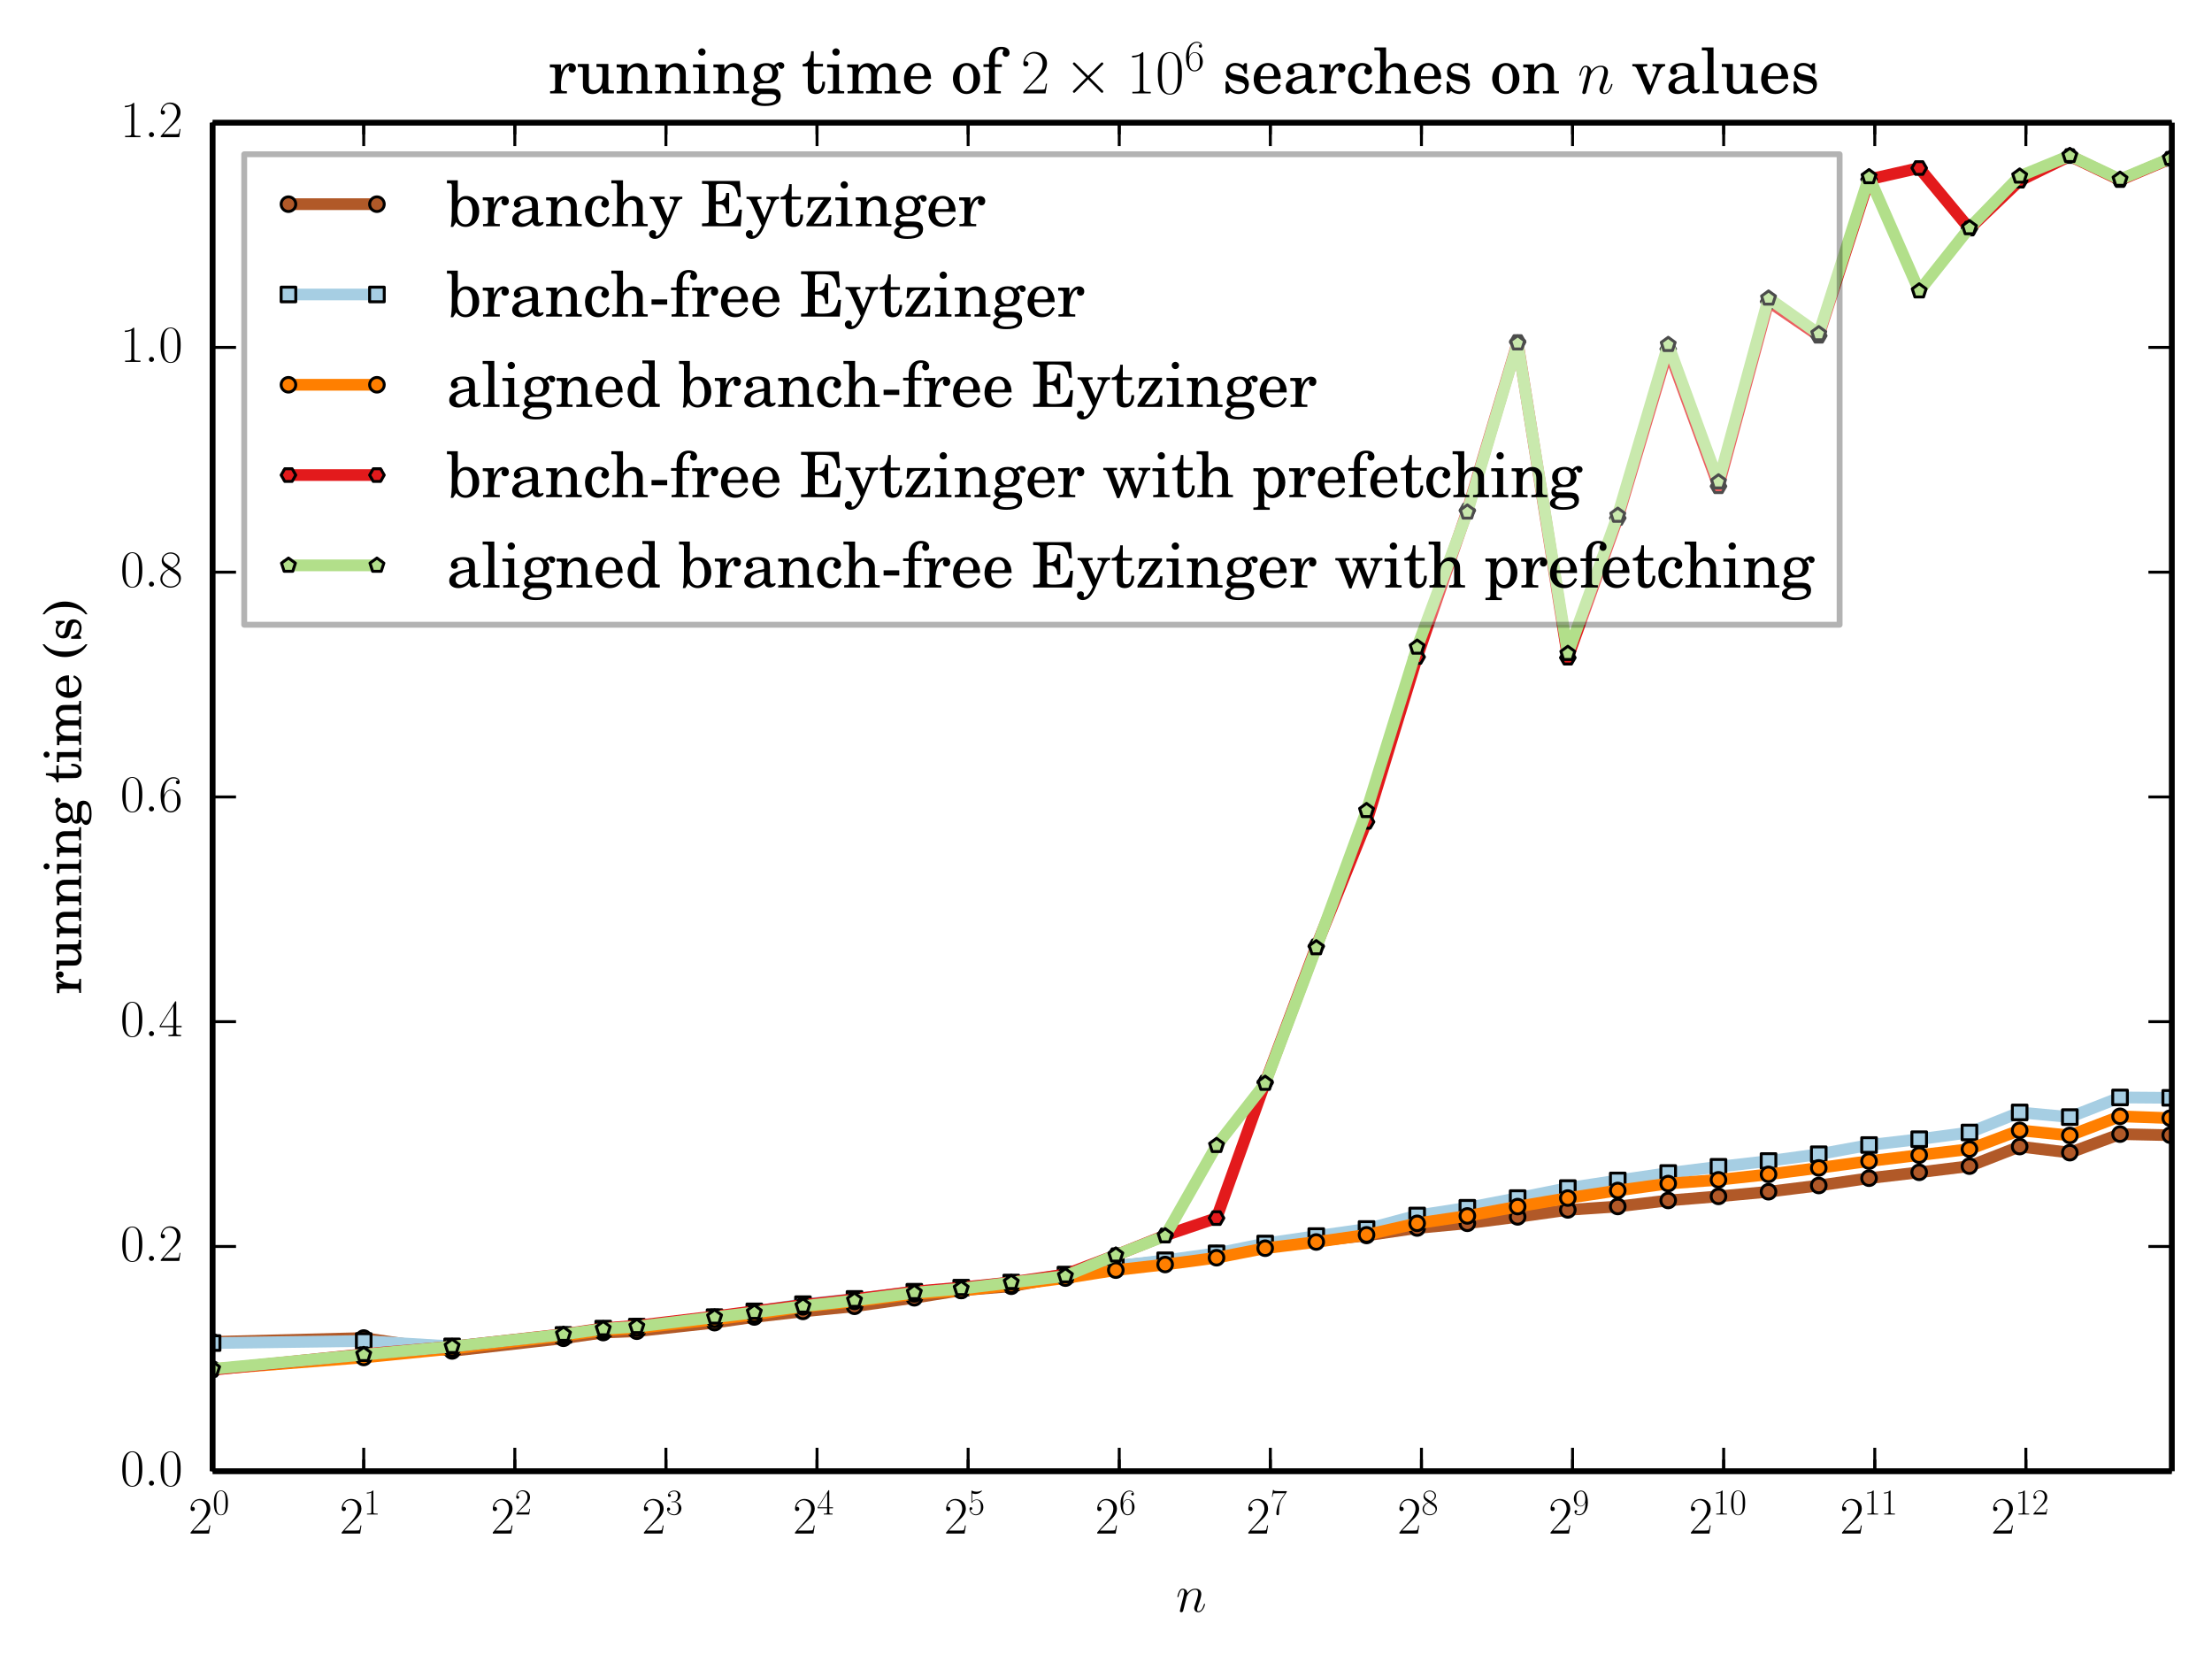 <?xml version="1.0" encoding="utf-8" standalone="no"?>
<!DOCTYPE svg PUBLIC "-//W3C//DTD SVG 1.1//EN"
  "http://www.w3.org/Graphics/SVG/1.1/DTD/svg11.dtd">
<!-- Created with matplotlib (http://matplotlib.org/) -->
<svg height="284pt" version="1.1" viewBox="0 0 378 284" width="378pt" xmlns="http://www.w3.org/2000/svg" xmlns:xlink="http://www.w3.org/1999/xlink">
 <defs>
  <style type="text/css">
*{stroke-linecap:butt;stroke-linejoin:round;}
  </style>
 </defs>
 <g id="figure_1">
  <g id="patch_1">
   <path d="
M0 284.271
L378.332 284.271
L378.332 0
L0 0
z
" style="fill:#ffffff;"/>
  </g>
  <g id="axes_1">
   <g id="patch_2">
    <path d="
M36.332 251.358
L371.132 251.358
L371.132 20.958
L36.332 20.958
z
" style="fill:#ffffff;"/>
   </g>
   <g id="line2d_1">
    <path clip-path="url(#p64629ed61b)" d="
M36.332 229.265
L62.154 228.605
L77.258 230.805
L96.288 228.646
L103.08 227.668
L108.823 227.438
L122.11 225.976
L128.902 225.006
L137.215 224.055
L146.021 223.18
L156.245 221.729
L164.258 220.449
L172.81 219.756
L182.066 218.072
L190.676 216.286
L199.107 215.484
L207.888 214.2
L216.201 212.89
L224.929 212.015
L233.523 211.076
L242.171 209.806
L250.75 209.001
L259.345 207.905
L267.919 206.71
L276.454 206.129
L285.073 205.1
L293.666 204.402
L302.217 203.61
L310.801 202.543
L319.395 201.295
L327.964 200.291
L336.552 199.234
L345.133 195.892
L353.705 196.934
L362.286 193.762
L370.865 193.947" style="fill:none;stroke:#b15928;stroke-linecap:square;stroke-width:2;"/>
    <defs>
     <path d="
M0 1.25
C0.332 1.25 0.649 1.118 0.884 0.884
C1.118 0.649 1.25 0.332 1.25 0
C1.25 -0.332 1.118 -0.649 0.884 -0.884
C0.649 -1.118 0.332 -1.25 0 -1.25
C-0.332 -1.25 -0.649 -1.118 -0.884 -0.884
C-1.118 -0.649 -1.25 -0.332 -1.25 0
C-1.25 0.332 -1.118 0.649 -0.884 0.884
C-0.649 1.118 -0.332 1.25 0 1.25
z
" id="m85249c7bba" style="stroke:#000000;stroke-width:0.5;"/>
    </defs>
    <g clip-path="url(#p64629ed61b)">
     <use style="fill:#b15928;stroke:#000000;stroke-width:0.5;" x="36.332" xlink:href="#m85249c7bba" y="229.265"/>
     <use style="fill:#b15928;stroke:#000000;stroke-width:0.5;" x="62.154" xlink:href="#m85249c7bba" y="228.605"/>
     <use style="fill:#b15928;stroke:#000000;stroke-width:0.5;" x="77.258" xlink:href="#m85249c7bba" y="230.805"/>
     <use style="fill:#b15928;stroke:#000000;stroke-width:0.5;" x="96.288" xlink:href="#m85249c7bba" y="228.646"/>
     <use style="fill:#b15928;stroke:#000000;stroke-width:0.5;" x="103.08" xlink:href="#m85249c7bba" y="227.668"/>
     <use style="fill:#b15928;stroke:#000000;stroke-width:0.5;" x="108.823" xlink:href="#m85249c7bba" y="227.438"/>
     <use style="fill:#b15928;stroke:#000000;stroke-width:0.5;" x="122.11" xlink:href="#m85249c7bba" y="225.976"/>
     <use style="fill:#b15928;stroke:#000000;stroke-width:0.5;" x="128.902" xlink:href="#m85249c7bba" y="225.006"/>
     <use style="fill:#b15928;stroke:#000000;stroke-width:0.5;" x="137.215" xlink:href="#m85249c7bba" y="224.055"/>
     <use style="fill:#b15928;stroke:#000000;stroke-width:0.5;" x="146.021" xlink:href="#m85249c7bba" y="223.18"/>
     <use style="fill:#b15928;stroke:#000000;stroke-width:0.5;" x="156.245" xlink:href="#m85249c7bba" y="221.729"/>
     <use style="fill:#b15928;stroke:#000000;stroke-width:0.5;" x="164.258" xlink:href="#m85249c7bba" y="220.449"/>
     <use style="fill:#b15928;stroke:#000000;stroke-width:0.5;" x="172.81" xlink:href="#m85249c7bba" y="219.756"/>
     <use style="fill:#b15928;stroke:#000000;stroke-width:0.5;" x="182.066" xlink:href="#m85249c7bba" y="218.072"/>
     <use style="fill:#b15928;stroke:#000000;stroke-width:0.5;" x="190.676" xlink:href="#m85249c7bba" y="216.286"/>
     <use style="fill:#b15928;stroke:#000000;stroke-width:0.5;" x="199.107" xlink:href="#m85249c7bba" y="215.484"/>
     <use style="fill:#b15928;stroke:#000000;stroke-width:0.5;" x="207.888" xlink:href="#m85249c7bba" y="214.2"/>
     <use style="fill:#b15928;stroke:#000000;stroke-width:0.5;" x="216.201" xlink:href="#m85249c7bba" y="212.89"/>
     <use style="fill:#b15928;stroke:#000000;stroke-width:0.5;" x="224.929" xlink:href="#m85249c7bba" y="212.015"/>
     <use style="fill:#b15928;stroke:#000000;stroke-width:0.5;" x="233.523" xlink:href="#m85249c7bba" y="211.076"/>
     <use style="fill:#b15928;stroke:#000000;stroke-width:0.5;" x="242.171" xlink:href="#m85249c7bba" y="209.806"/>
     <use style="fill:#b15928;stroke:#000000;stroke-width:0.5;" x="250.75" xlink:href="#m85249c7bba" y="209.001"/>
     <use style="fill:#b15928;stroke:#000000;stroke-width:0.5;" x="259.345" xlink:href="#m85249c7bba" y="207.905"/>
     <use style="fill:#b15928;stroke:#000000;stroke-width:0.5;" x="267.919" xlink:href="#m85249c7bba" y="206.71"/>
     <use style="fill:#b15928;stroke:#000000;stroke-width:0.5;" x="276.454" xlink:href="#m85249c7bba" y="206.129"/>
     <use style="fill:#b15928;stroke:#000000;stroke-width:0.5;" x="285.073" xlink:href="#m85249c7bba" y="205.1"/>
     <use style="fill:#b15928;stroke:#000000;stroke-width:0.5;" x="293.666" xlink:href="#m85249c7bba" y="204.402"/>
     <use style="fill:#b15928;stroke:#000000;stroke-width:0.5;" x="302.217" xlink:href="#m85249c7bba" y="203.61"/>
     <use style="fill:#b15928;stroke:#000000;stroke-width:0.5;" x="310.801" xlink:href="#m85249c7bba" y="202.543"/>
     <use style="fill:#b15928;stroke:#000000;stroke-width:0.5;" x="319.395" xlink:href="#m85249c7bba" y="201.295"/>
     <use style="fill:#b15928;stroke:#000000;stroke-width:0.5;" x="327.964" xlink:href="#m85249c7bba" y="200.291"/>
     <use style="fill:#b15928;stroke:#000000;stroke-width:0.5;" x="336.552" xlink:href="#m85249c7bba" y="199.234"/>
     <use style="fill:#b15928;stroke:#000000;stroke-width:0.5;" x="345.133" xlink:href="#m85249c7bba" y="195.892"/>
     <use style="fill:#b15928;stroke:#000000;stroke-width:0.5;" x="353.705" xlink:href="#m85249c7bba" y="196.934"/>
     <use style="fill:#b15928;stroke:#000000;stroke-width:0.5;" x="362.286" xlink:href="#m85249c7bba" y="193.762"/>
     <use style="fill:#b15928;stroke:#000000;stroke-width:0.5;" x="370.865" xlink:href="#m85249c7bba" y="193.947"/>
    </g>
   </g>
   <g id="line2d_2">
    <path clip-path="url(#p64629ed61b)" d="
M36.332 229.46
L62.154 229.111
L77.258 230.025
L96.288 228.07
L103.08 226.985
L108.823 226.646
L122.11 225.03
L128.902 224.044
L137.215 222.819
L146.021 221.919
L156.245 220.694
L164.258 219.99
L172.81 219.114
L182.066 217.761
L190.676 216.32
L199.107 215.321
L207.888 214.131
L216.201 212.455
L224.929 211.181
L233.523 209.97
L242.171 207.665
L250.75 206.349
L259.345 204.695
L267.919 202.981
L276.454 201.676
L285.073 200.407
L293.666 199.345
L302.217 198.36
L310.801 197.201
L319.395 195.628
L327.964 194.632
L336.552 193.484
L345.133 190.059
L353.705 190.853
L362.286 187.499
L370.865 187.565" style="fill:none;stroke:#a6cee3;stroke-linecap:square;stroke-width:2;"/>
    <defs>
     <path d="
M-1.25 1.25
L1.25 1.25
L1.25 -1.25
L-1.25 -1.25
z
" id="m36688c81b9" style="stroke:#000000;stroke-linejoin:miter;stroke-width:0.5;"/>
    </defs>
    <g clip-path="url(#p64629ed61b)">
     <use style="fill:#a6cee3;stroke:#000000;stroke-linejoin:miter;stroke-width:0.5;" x="36.332" xlink:href="#m36688c81b9" y="229.46"/>
     <use style="fill:#a6cee3;stroke:#000000;stroke-linejoin:miter;stroke-width:0.5;" x="62.154" xlink:href="#m36688c81b9" y="229.111"/>
     <use style="fill:#a6cee3;stroke:#000000;stroke-linejoin:miter;stroke-width:0.5;" x="77.258" xlink:href="#m36688c81b9" y="230.025"/>
     <use style="fill:#a6cee3;stroke:#000000;stroke-linejoin:miter;stroke-width:0.5;" x="96.288" xlink:href="#m36688c81b9" y="228.07"/>
     <use style="fill:#a6cee3;stroke:#000000;stroke-linejoin:miter;stroke-width:0.5;" x="103.08" xlink:href="#m36688c81b9" y="226.985"/>
     <use style="fill:#a6cee3;stroke:#000000;stroke-linejoin:miter;stroke-width:0.5;" x="108.823" xlink:href="#m36688c81b9" y="226.646"/>
     <use style="fill:#a6cee3;stroke:#000000;stroke-linejoin:miter;stroke-width:0.5;" x="122.11" xlink:href="#m36688c81b9" y="225.03"/>
     <use style="fill:#a6cee3;stroke:#000000;stroke-linejoin:miter;stroke-width:0.5;" x="128.902" xlink:href="#m36688c81b9" y="224.044"/>
     <use style="fill:#a6cee3;stroke:#000000;stroke-linejoin:miter;stroke-width:0.5;" x="137.215" xlink:href="#m36688c81b9" y="222.819"/>
     <use style="fill:#a6cee3;stroke:#000000;stroke-linejoin:miter;stroke-width:0.5;" x="146.021" xlink:href="#m36688c81b9" y="221.919"/>
     <use style="fill:#a6cee3;stroke:#000000;stroke-linejoin:miter;stroke-width:0.5;" x="156.245" xlink:href="#m36688c81b9" y="220.694"/>
     <use style="fill:#a6cee3;stroke:#000000;stroke-linejoin:miter;stroke-width:0.5;" x="164.258" xlink:href="#m36688c81b9" y="219.99"/>
     <use style="fill:#a6cee3;stroke:#000000;stroke-linejoin:miter;stroke-width:0.5;" x="172.81" xlink:href="#m36688c81b9" y="219.114"/>
     <use style="fill:#a6cee3;stroke:#000000;stroke-linejoin:miter;stroke-width:0.5;" x="182.066" xlink:href="#m36688c81b9" y="217.761"/>
     <use style="fill:#a6cee3;stroke:#000000;stroke-linejoin:miter;stroke-width:0.5;" x="190.676" xlink:href="#m36688c81b9" y="216.32"/>
     <use style="fill:#a6cee3;stroke:#000000;stroke-linejoin:miter;stroke-width:0.5;" x="199.107" xlink:href="#m36688c81b9" y="215.321"/>
     <use style="fill:#a6cee3;stroke:#000000;stroke-linejoin:miter;stroke-width:0.5;" x="207.888" xlink:href="#m36688c81b9" y="214.131"/>
     <use style="fill:#a6cee3;stroke:#000000;stroke-linejoin:miter;stroke-width:0.5;" x="216.201" xlink:href="#m36688c81b9" y="212.455"/>
     <use style="fill:#a6cee3;stroke:#000000;stroke-linejoin:miter;stroke-width:0.5;" x="224.929" xlink:href="#m36688c81b9" y="211.181"/>
     <use style="fill:#a6cee3;stroke:#000000;stroke-linejoin:miter;stroke-width:0.5;" x="233.523" xlink:href="#m36688c81b9" y="209.97"/>
     <use style="fill:#a6cee3;stroke:#000000;stroke-linejoin:miter;stroke-width:0.5;" x="242.171" xlink:href="#m36688c81b9" y="207.665"/>
     <use style="fill:#a6cee3;stroke:#000000;stroke-linejoin:miter;stroke-width:0.5;" x="250.75" xlink:href="#m36688c81b9" y="206.349"/>
     <use style="fill:#a6cee3;stroke:#000000;stroke-linejoin:miter;stroke-width:0.5;" x="259.345" xlink:href="#m36688c81b9" y="204.695"/>
     <use style="fill:#a6cee3;stroke:#000000;stroke-linejoin:miter;stroke-width:0.5;" x="267.919" xlink:href="#m36688c81b9" y="202.981"/>
     <use style="fill:#a6cee3;stroke:#000000;stroke-linejoin:miter;stroke-width:0.5;" x="276.454" xlink:href="#m36688c81b9" y="201.676"/>
     <use style="fill:#a6cee3;stroke:#000000;stroke-linejoin:miter;stroke-width:0.5;" x="285.073" xlink:href="#m36688c81b9" y="200.407"/>
     <use style="fill:#a6cee3;stroke:#000000;stroke-linejoin:miter;stroke-width:0.5;" x="293.666" xlink:href="#m36688c81b9" y="199.345"/>
     <use style="fill:#a6cee3;stroke:#000000;stroke-linejoin:miter;stroke-width:0.5;" x="302.217" xlink:href="#m36688c81b9" y="198.36"/>
     <use style="fill:#a6cee3;stroke:#000000;stroke-linejoin:miter;stroke-width:0.5;" x="310.801" xlink:href="#m36688c81b9" y="197.201"/>
     <use style="fill:#a6cee3;stroke:#000000;stroke-linejoin:miter;stroke-width:0.5;" x="319.395" xlink:href="#m36688c81b9" y="195.628"/>
     <use style="fill:#a6cee3;stroke:#000000;stroke-linejoin:miter;stroke-width:0.5;" x="327.964" xlink:href="#m36688c81b9" y="194.632"/>
     <use style="fill:#a6cee3;stroke:#000000;stroke-linejoin:miter;stroke-width:0.5;" x="336.552" xlink:href="#m36688c81b9" y="193.484"/>
     <use style="fill:#a6cee3;stroke:#000000;stroke-linejoin:miter;stroke-width:0.5;" x="345.133" xlink:href="#m36688c81b9" y="190.059"/>
     <use style="fill:#a6cee3;stroke:#000000;stroke-linejoin:miter;stroke-width:0.5;" x="353.705" xlink:href="#m36688c81b9" y="190.853"/>
     <use style="fill:#a6cee3;stroke:#000000;stroke-linejoin:miter;stroke-width:0.5;" x="362.286" xlink:href="#m36688c81b9" y="187.499"/>
     <use style="fill:#a6cee3;stroke:#000000;stroke-linejoin:miter;stroke-width:0.5;" x="370.865" xlink:href="#m36688c81b9" y="187.565"/>
    </g>
   </g>
   <g id="line2d_3">
    <path clip-path="url(#p64629ed61b)" d="
M36.332 233.926
L62.154 231.923
L77.258 230.42
L96.288 228.191
L103.08 227.283
L108.823 226.913
L122.11 225.421
L128.902 224.578
L137.215 223.271
L146.021 222.351
L156.245 221.064
L164.258 220.487
L172.81 219.555
L182.066 218.365
L190.676 217.001
L199.107 216.044
L207.888 214.884
L216.201 213.258
L224.929 212.194
L233.523 210.971
L242.171 209.008
L250.75 207.741
L259.345 206.147
L267.919 204.687
L276.454 203.394
L285.073 202.212
L293.666 201.575
L302.217 200.639
L310.801 199.538
L319.395 198.376
L327.964 197.352
L336.552 196.329
L345.133 193.116
L353.705 193.994
L362.286 190.724
L370.865 191.036" style="fill:none;stroke:#ff7f00;stroke-linecap:square;stroke-width:2;"/>
    <defs>
     <path d="
M0 1.25
C0.332 1.25 0.649 1.118 0.884 0.884
C1.118 0.649 1.25 0.332 1.25 0
C1.25 -0.332 1.118 -0.649 0.884 -0.884
C0.649 -1.118 0.332 -1.25 0 -1.25
C-0.332 -1.25 -0.649 -1.118 -0.884 -0.884
C-1.118 -0.649 -1.25 -0.332 -1.25 0
C-1.25 0.332 -1.118 0.649 -0.884 0.884
C-0.649 1.118 -0.332 1.25 0 1.25
z
" id="maa4b0dac6f" style="stroke:#000000;stroke-width:0.5;"/>
    </defs>
    <g clip-path="url(#p64629ed61b)">
     <use style="fill:#ff7f00;stroke:#000000;stroke-width:0.5;" x="36.332" xlink:href="#maa4b0dac6f" y="233.926"/>
     <use style="fill:#ff7f00;stroke:#000000;stroke-width:0.5;" x="62.154" xlink:href="#maa4b0dac6f" y="231.923"/>
     <use style="fill:#ff7f00;stroke:#000000;stroke-width:0.5;" x="77.258" xlink:href="#maa4b0dac6f" y="230.42"/>
     <use style="fill:#ff7f00;stroke:#000000;stroke-width:0.5;" x="96.288" xlink:href="#maa4b0dac6f" y="228.191"/>
     <use style="fill:#ff7f00;stroke:#000000;stroke-width:0.5;" x="103.08" xlink:href="#maa4b0dac6f" y="227.283"/>
     <use style="fill:#ff7f00;stroke:#000000;stroke-width:0.5;" x="108.823" xlink:href="#maa4b0dac6f" y="226.913"/>
     <use style="fill:#ff7f00;stroke:#000000;stroke-width:0.5;" x="122.11" xlink:href="#maa4b0dac6f" y="225.421"/>
     <use style="fill:#ff7f00;stroke:#000000;stroke-width:0.5;" x="128.902" xlink:href="#maa4b0dac6f" y="224.578"/>
     <use style="fill:#ff7f00;stroke:#000000;stroke-width:0.5;" x="137.215" xlink:href="#maa4b0dac6f" y="223.271"/>
     <use style="fill:#ff7f00;stroke:#000000;stroke-width:0.5;" x="146.021" xlink:href="#maa4b0dac6f" y="222.351"/>
     <use style="fill:#ff7f00;stroke:#000000;stroke-width:0.5;" x="156.245" xlink:href="#maa4b0dac6f" y="221.064"/>
     <use style="fill:#ff7f00;stroke:#000000;stroke-width:0.5;" x="164.258" xlink:href="#maa4b0dac6f" y="220.487"/>
     <use style="fill:#ff7f00;stroke:#000000;stroke-width:0.5;" x="172.81" xlink:href="#maa4b0dac6f" y="219.555"/>
     <use style="fill:#ff7f00;stroke:#000000;stroke-width:0.5;" x="182.066" xlink:href="#maa4b0dac6f" y="218.365"/>
     <use style="fill:#ff7f00;stroke:#000000;stroke-width:0.5;" x="190.676" xlink:href="#maa4b0dac6f" y="217.001"/>
     <use style="fill:#ff7f00;stroke:#000000;stroke-width:0.5;" x="199.107" xlink:href="#maa4b0dac6f" y="216.044"/>
     <use style="fill:#ff7f00;stroke:#000000;stroke-width:0.5;" x="207.888" xlink:href="#maa4b0dac6f" y="214.884"/>
     <use style="fill:#ff7f00;stroke:#000000;stroke-width:0.5;" x="216.201" xlink:href="#maa4b0dac6f" y="213.258"/>
     <use style="fill:#ff7f00;stroke:#000000;stroke-width:0.5;" x="224.929" xlink:href="#maa4b0dac6f" y="212.194"/>
     <use style="fill:#ff7f00;stroke:#000000;stroke-width:0.5;" x="233.523" xlink:href="#maa4b0dac6f" y="210.971"/>
     <use style="fill:#ff7f00;stroke:#000000;stroke-width:0.5;" x="242.171" xlink:href="#maa4b0dac6f" y="209.008"/>
     <use style="fill:#ff7f00;stroke:#000000;stroke-width:0.5;" x="250.75" xlink:href="#maa4b0dac6f" y="207.741"/>
     <use style="fill:#ff7f00;stroke:#000000;stroke-width:0.5;" x="259.345" xlink:href="#maa4b0dac6f" y="206.147"/>
     <use style="fill:#ff7f00;stroke:#000000;stroke-width:0.5;" x="267.919" xlink:href="#maa4b0dac6f" y="204.687"/>
     <use style="fill:#ff7f00;stroke:#000000;stroke-width:0.5;" x="276.454" xlink:href="#maa4b0dac6f" y="203.394"/>
     <use style="fill:#ff7f00;stroke:#000000;stroke-width:0.5;" x="285.073" xlink:href="#maa4b0dac6f" y="202.212"/>
     <use style="fill:#ff7f00;stroke:#000000;stroke-width:0.5;" x="293.666" xlink:href="#maa4b0dac6f" y="201.575"/>
     <use style="fill:#ff7f00;stroke:#000000;stroke-width:0.5;" x="302.217" xlink:href="#maa4b0dac6f" y="200.639"/>
     <use style="fill:#ff7f00;stroke:#000000;stroke-width:0.5;" x="310.801" xlink:href="#maa4b0dac6f" y="199.538"/>
     <use style="fill:#ff7f00;stroke:#000000;stroke-width:0.5;" x="319.395" xlink:href="#maa4b0dac6f" y="198.376"/>
     <use style="fill:#ff7f00;stroke:#000000;stroke-width:0.5;" x="327.964" xlink:href="#maa4b0dac6f" y="197.352"/>
     <use style="fill:#ff7f00;stroke:#000000;stroke-width:0.5;" x="336.552" xlink:href="#maa4b0dac6f" y="196.329"/>
     <use style="fill:#ff7f00;stroke:#000000;stroke-width:0.5;" x="345.133" xlink:href="#maa4b0dac6f" y="193.116"/>
     <use style="fill:#ff7f00;stroke:#000000;stroke-width:0.5;" x="353.705" xlink:href="#maa4b0dac6f" y="193.994"/>
     <use style="fill:#ff7f00;stroke:#000000;stroke-width:0.5;" x="362.286" xlink:href="#maa4b0dac6f" y="190.724"/>
     <use style="fill:#ff7f00;stroke:#000000;stroke-width:0.5;" x="370.865" xlink:href="#maa4b0dac6f" y="191.036"/>
    </g>
   </g>
   <g id="line2d_4">
    <path clip-path="url(#p64629ed61b)" d="
M36.332 234.032
L62.154 231.362
L77.258 230.075
L96.288 227.94
L103.08 226.943
L108.823 226.489
L122.11 224.904
L128.902 224.01
L137.215 222.945
L146.021 221.948
L156.245 220.655
L164.258 219.978
L172.81 219.072
L182.066 217.729
L190.676 214.457
L199.107 211.071
L207.888 208.11
L216.201 184.957
L224.929 161.68
L233.523 140.414
L242.171 112.247
L250.75 87.22
L259.345 58.439
L267.919 112.369
L276.454 88.505
L285.073 59.625
L293.666 83.078
L302.217 51.521
L310.801 57.364
L319.395 30.639
L327.964 28.706
L336.552 39.056
L345.133 30.877
L353.705 26.659
L362.286 30.762
L370.865 27.135" style="fill:none;stroke:#e31a1c;stroke-linecap:square;stroke-width:2;"/>
    <defs>
     <path d="
M-0.625 -1.083
L-1.25 -5.55112e-16
L-0.625 1.083
L0.625 1.083
L1.25 7.77156e-16
L0.625 -1.083
z
" id="m9779a98fe5" style="stroke:#000000;stroke-linejoin:miter;stroke-width:0.5;"/>
    </defs>
    <g clip-path="url(#p64629ed61b)">
     <use style="fill:#e31a1c;stroke:#000000;stroke-linejoin:miter;stroke-width:0.5;" x="36.332" xlink:href="#m9779a98fe5" y="234.032"/>
     <use style="fill:#e31a1c;stroke:#000000;stroke-linejoin:miter;stroke-width:0.5;" x="62.154" xlink:href="#m9779a98fe5" y="231.362"/>
     <use style="fill:#e31a1c;stroke:#000000;stroke-linejoin:miter;stroke-width:0.5;" x="77.258" xlink:href="#m9779a98fe5" y="230.075"/>
     <use style="fill:#e31a1c;stroke:#000000;stroke-linejoin:miter;stroke-width:0.5;" x="96.288" xlink:href="#m9779a98fe5" y="227.94"/>
     <use style="fill:#e31a1c;stroke:#000000;stroke-linejoin:miter;stroke-width:0.5;" x="103.08" xlink:href="#m9779a98fe5" y="226.943"/>
     <use style="fill:#e31a1c;stroke:#000000;stroke-linejoin:miter;stroke-width:0.5;" x="108.823" xlink:href="#m9779a98fe5" y="226.489"/>
     <use style="fill:#e31a1c;stroke:#000000;stroke-linejoin:miter;stroke-width:0.5;" x="122.11" xlink:href="#m9779a98fe5" y="224.904"/>
     <use style="fill:#e31a1c;stroke:#000000;stroke-linejoin:miter;stroke-width:0.5;" x="128.902" xlink:href="#m9779a98fe5" y="224.01"/>
     <use style="fill:#e31a1c;stroke:#000000;stroke-linejoin:miter;stroke-width:0.5;" x="137.215" xlink:href="#m9779a98fe5" y="222.945"/>
     <use style="fill:#e31a1c;stroke:#000000;stroke-linejoin:miter;stroke-width:0.5;" x="146.021" xlink:href="#m9779a98fe5" y="221.948"/>
     <use style="fill:#e31a1c;stroke:#000000;stroke-linejoin:miter;stroke-width:0.5;" x="156.245" xlink:href="#m9779a98fe5" y="220.655"/>
     <use style="fill:#e31a1c;stroke:#000000;stroke-linejoin:miter;stroke-width:0.5;" x="164.258" xlink:href="#m9779a98fe5" y="219.978"/>
     <use style="fill:#e31a1c;stroke:#000000;stroke-linejoin:miter;stroke-width:0.5;" x="172.81" xlink:href="#m9779a98fe5" y="219.072"/>
     <use style="fill:#e31a1c;stroke:#000000;stroke-linejoin:miter;stroke-width:0.5;" x="182.066" xlink:href="#m9779a98fe5" y="217.729"/>
     <use style="fill:#e31a1c;stroke:#000000;stroke-linejoin:miter;stroke-width:0.5;" x="190.676" xlink:href="#m9779a98fe5" y="214.457"/>
     <use style="fill:#e31a1c;stroke:#000000;stroke-linejoin:miter;stroke-width:0.5;" x="199.107" xlink:href="#m9779a98fe5" y="211.071"/>
     <use style="fill:#e31a1c;stroke:#000000;stroke-linejoin:miter;stroke-width:0.5;" x="207.888" xlink:href="#m9779a98fe5" y="208.11"/>
     <use style="fill:#e31a1c;stroke:#000000;stroke-linejoin:miter;stroke-width:0.5;" x="216.201" xlink:href="#m9779a98fe5" y="184.957"/>
     <use style="fill:#e31a1c;stroke:#000000;stroke-linejoin:miter;stroke-width:0.5;" x="224.929" xlink:href="#m9779a98fe5" y="161.68"/>
     <use style="fill:#e31a1c;stroke:#000000;stroke-linejoin:miter;stroke-width:0.5;" x="233.523" xlink:href="#m9779a98fe5" y="140.414"/>
     <use style="fill:#e31a1c;stroke:#000000;stroke-linejoin:miter;stroke-width:0.5;" x="242.171" xlink:href="#m9779a98fe5" y="112.247"/>
     <use style="fill:#e31a1c;stroke:#000000;stroke-linejoin:miter;stroke-width:0.5;" x="250.75" xlink:href="#m9779a98fe5" y="87.22"/>
     <use style="fill:#e31a1c;stroke:#000000;stroke-linejoin:miter;stroke-width:0.5;" x="259.345" xlink:href="#m9779a98fe5" y="58.439"/>
     <use style="fill:#e31a1c;stroke:#000000;stroke-linejoin:miter;stroke-width:0.5;" x="267.919" xlink:href="#m9779a98fe5" y="112.369"/>
     <use style="fill:#e31a1c;stroke:#000000;stroke-linejoin:miter;stroke-width:0.5;" x="276.454" xlink:href="#m9779a98fe5" y="88.505"/>
     <use style="fill:#e31a1c;stroke:#000000;stroke-linejoin:miter;stroke-width:0.5;" x="285.073" xlink:href="#m9779a98fe5" y="59.625"/>
     <use style="fill:#e31a1c;stroke:#000000;stroke-linejoin:miter;stroke-width:0.5;" x="293.666" xlink:href="#m9779a98fe5" y="83.078"/>
     <use style="fill:#e31a1c;stroke:#000000;stroke-linejoin:miter;stroke-width:0.5;" x="302.217" xlink:href="#m9779a98fe5" y="51.521"/>
     <use style="fill:#e31a1c;stroke:#000000;stroke-linejoin:miter;stroke-width:0.5;" x="310.801" xlink:href="#m9779a98fe5" y="57.363"/>
     <use style="fill:#e31a1c;stroke:#000000;stroke-linejoin:miter;stroke-width:0.5;" x="319.395" xlink:href="#m9779a98fe5" y="30.639"/>
     <use style="fill:#e31a1c;stroke:#000000;stroke-linejoin:miter;stroke-width:0.5;" x="327.964" xlink:href="#m9779a98fe5" y="28.706"/>
     <use style="fill:#e31a1c;stroke:#000000;stroke-linejoin:miter;stroke-width:0.5;" x="336.552" xlink:href="#m9779a98fe5" y="39.056"/>
     <use style="fill:#e31a1c;stroke:#000000;stroke-linejoin:miter;stroke-width:0.5;" x="345.133" xlink:href="#m9779a98fe5" y="30.877"/>
     <use style="fill:#e31a1c;stroke:#000000;stroke-linejoin:miter;stroke-width:0.5;" x="353.705" xlink:href="#m9779a98fe5" y="26.659"/>
     <use style="fill:#e31a1c;stroke:#000000;stroke-linejoin:miter;stroke-width:0.5;" x="362.286" xlink:href="#m9779a98fe5" y="30.762"/>
     <use style="fill:#e31a1c;stroke:#000000;stroke-linejoin:miter;stroke-width:0.5;" x="370.865" xlink:href="#m9779a98fe5" y="27.135"/>
    </g>
   </g>
   <g id="line2d_5">
    <path clip-path="url(#p64629ed61b)" d="
M36.332 233.88
L62.154 231.441
L77.258 230.067
L96.288 227.985
L103.08 227.032
L108.823 226.66
L122.11 225.047
L128.902 224.232
L137.215 223.159
L146.021 222.174
L156.245 220.856
L164.258 220.174
L172.81 219.127
L182.066 218.006
L190.676 214.446
L199.107 211.162
L207.888 195.729
L216.201 185.108
L224.929 161.949
L233.523 138.509
L242.171 110.591
L250.75 87.508
L259.345 58.615
L267.919 111.661
L276.454 88.057
L285.073 58.877
L293.666 82.351
L302.217 50.953
L310.801 57.035
L319.395 30.213
L327.964 49.728
L336.552 38.926
L345.133 30.109
L353.705 26.584
L362.286 30.645
L370.865 27.066" style="fill:none;stroke:#b2df8a;stroke-linecap:square;stroke-width:2;"/>
    <defs>
     <path d="
M7.65404e-17 -1.25
L-1.189 -0.386
L-0.735 1.011
L0.735 1.011
L1.189 -0.386
z
" id="mb2384354d9" style="stroke:#000000;stroke-linejoin:miter;stroke-width:0.5;"/>
    </defs>
    <g clip-path="url(#p64629ed61b)">
     <use style="fill:#b2df8a;stroke:#000000;stroke-linejoin:miter;stroke-width:0.5;" x="36.332" xlink:href="#mb2384354d9" y="233.88"/>
     <use style="fill:#b2df8a;stroke:#000000;stroke-linejoin:miter;stroke-width:0.5;" x="62.154" xlink:href="#mb2384354d9" y="231.441"/>
     <use style="fill:#b2df8a;stroke:#000000;stroke-linejoin:miter;stroke-width:0.5;" x="77.258" xlink:href="#mb2384354d9" y="230.067"/>
     <use style="fill:#b2df8a;stroke:#000000;stroke-linejoin:miter;stroke-width:0.5;" x="96.288" xlink:href="#mb2384354d9" y="227.985"/>
     <use style="fill:#b2df8a;stroke:#000000;stroke-linejoin:miter;stroke-width:0.5;" x="103.08" xlink:href="#mb2384354d9" y="227.032"/>
     <use style="fill:#b2df8a;stroke:#000000;stroke-linejoin:miter;stroke-width:0.5;" x="108.823" xlink:href="#mb2384354d9" y="226.66"/>
     <use style="fill:#b2df8a;stroke:#000000;stroke-linejoin:miter;stroke-width:0.5;" x="122.11" xlink:href="#mb2384354d9" y="225.047"/>
     <use style="fill:#b2df8a;stroke:#000000;stroke-linejoin:miter;stroke-width:0.5;" x="128.902" xlink:href="#mb2384354d9" y="224.232"/>
     <use style="fill:#b2df8a;stroke:#000000;stroke-linejoin:miter;stroke-width:0.5;" x="137.215" xlink:href="#mb2384354d9" y="223.159"/>
     <use style="fill:#b2df8a;stroke:#000000;stroke-linejoin:miter;stroke-width:0.5;" x="146.021" xlink:href="#mb2384354d9" y="222.174"/>
     <use style="fill:#b2df8a;stroke:#000000;stroke-linejoin:miter;stroke-width:0.5;" x="156.245" xlink:href="#mb2384354d9" y="220.856"/>
     <use style="fill:#b2df8a;stroke:#000000;stroke-linejoin:miter;stroke-width:0.5;" x="164.258" xlink:href="#mb2384354d9" y="220.174"/>
     <use style="fill:#b2df8a;stroke:#000000;stroke-linejoin:miter;stroke-width:0.5;" x="172.81" xlink:href="#mb2384354d9" y="219.127"/>
     <use style="fill:#b2df8a;stroke:#000000;stroke-linejoin:miter;stroke-width:0.5;" x="182.066" xlink:href="#mb2384354d9" y="218.006"/>
     <use style="fill:#b2df8a;stroke:#000000;stroke-linejoin:miter;stroke-width:0.5;" x="190.676" xlink:href="#mb2384354d9" y="214.446"/>
     <use style="fill:#b2df8a;stroke:#000000;stroke-linejoin:miter;stroke-width:0.5;" x="199.107" xlink:href="#mb2384354d9" y="211.162"/>
     <use style="fill:#b2df8a;stroke:#000000;stroke-linejoin:miter;stroke-width:0.5;" x="207.888" xlink:href="#mb2384354d9" y="195.729"/>
     <use style="fill:#b2df8a;stroke:#000000;stroke-linejoin:miter;stroke-width:0.5;" x="216.201" xlink:href="#mb2384354d9" y="185.108"/>
     <use style="fill:#b2df8a;stroke:#000000;stroke-linejoin:miter;stroke-width:0.5;" x="224.929" xlink:href="#mb2384354d9" y="161.949"/>
     <use style="fill:#b2df8a;stroke:#000000;stroke-linejoin:miter;stroke-width:0.5;" x="233.523" xlink:href="#mb2384354d9" y="138.509"/>
     <use style="fill:#b2df8a;stroke:#000000;stroke-linejoin:miter;stroke-width:0.5;" x="242.171" xlink:href="#mb2384354d9" y="110.591"/>
     <use style="fill:#b2df8a;stroke:#000000;stroke-linejoin:miter;stroke-width:0.5;" x="250.75" xlink:href="#mb2384354d9" y="87.508"/>
     <use style="fill:#b2df8a;stroke:#000000;stroke-linejoin:miter;stroke-width:0.5;" x="259.345" xlink:href="#mb2384354d9" y="58.615"/>
     <use style="fill:#b2df8a;stroke:#000000;stroke-linejoin:miter;stroke-width:0.5;" x="267.919" xlink:href="#mb2384354d9" y="111.661"/>
     <use style="fill:#b2df8a;stroke:#000000;stroke-linejoin:miter;stroke-width:0.5;" x="276.454" xlink:href="#mb2384354d9" y="88.057"/>
     <use style="fill:#b2df8a;stroke:#000000;stroke-linejoin:miter;stroke-width:0.5;" x="285.073" xlink:href="#mb2384354d9" y="58.876"/>
     <use style="fill:#b2df8a;stroke:#000000;stroke-linejoin:miter;stroke-width:0.5;" x="293.666" xlink:href="#mb2384354d9" y="82.351"/>
     <use style="fill:#b2df8a;stroke:#000000;stroke-linejoin:miter;stroke-width:0.5;" x="302.217" xlink:href="#mb2384354d9" y="50.953"/>
     <use style="fill:#b2df8a;stroke:#000000;stroke-linejoin:miter;stroke-width:0.5;" x="310.801" xlink:href="#mb2384354d9" y="57.035"/>
     <use style="fill:#b2df8a;stroke:#000000;stroke-linejoin:miter;stroke-width:0.5;" x="319.395" xlink:href="#mb2384354d9" y="30.213"/>
     <use style="fill:#b2df8a;stroke:#000000;stroke-linejoin:miter;stroke-width:0.5;" x="327.964" xlink:href="#mb2384354d9" y="49.728"/>
     <use style="fill:#b2df8a;stroke:#000000;stroke-linejoin:miter;stroke-width:0.5;" x="336.552" xlink:href="#mb2384354d9" y="38.926"/>
     <use style="fill:#b2df8a;stroke:#000000;stroke-linejoin:miter;stroke-width:0.5;" x="345.133" xlink:href="#mb2384354d9" y="30.109"/>
     <use style="fill:#b2df8a;stroke:#000000;stroke-linejoin:miter;stroke-width:0.5;" x="353.705" xlink:href="#mb2384354d9" y="26.584"/>
     <use style="fill:#b2df8a;stroke:#000000;stroke-linejoin:miter;stroke-width:0.5;" x="362.286" xlink:href="#mb2384354d9" y="30.645"/>
     <use style="fill:#b2df8a;stroke:#000000;stroke-linejoin:miter;stroke-width:0.5;" x="370.865" xlink:href="#mb2384354d9" y="27.066"/>
    </g>
   </g>
   <g id="matplotlib.axis_1">
    <g id="xtick_1">
     <g id="line2d_6">
      <defs>
       <path d="
M0 0
L0 -4" id="m93b0483c22" style="stroke:#000000;stroke-width:0.5;"/>
      </defs>
      <g>
       <use style="stroke:#000000;stroke-width:0.5;" x="36.332" xlink:href="#m93b0483c22" y="251.358"/>
      </g>
     </g>
     <g id="line2d_7">
      <defs>
       <path d="
M0 0
L0 4" id="m741efc42ff" style="stroke:#000000;stroke-width:0.5;"/>
      </defs>
      <g>
       <use style="stroke:#000000;stroke-width:0.5;" x="36.332" xlink:href="#m741efc42ff" y="20.958"/>
      </g>
     </g>
     <g id="text_1">
      <!-- $2^{0}$ -->
      <defs>
       <path d="
M41.703 15.453
L39.906 15.453
C38.906 8.375 38.094 7.172 37.703 6.562
C37.203 5.766 30 5.766 28.594 5.766
L9.406 5.766
C13 9.672 20 16.75 28.5 24.953
C34.594 30.734 41.703 37.531 41.703 47.422
C41.703 59.219 32.297 66 21.797 66
C10.797 66 4.094 56.312 4.094 47.344
C4.094 43.438 7 42.938 8.203 42.938
C9.203 42.938 12.203 43.547 12.203 47.031
C12.203 50.109 9.594 51 8.203 51
C7.594 51 7 50.906 6.594 50.703
C8.5 59.219 14.297 63.406 20.406 63.406
C29.094 63.406 34.797 56.516 34.797 47.422
C34.797 38.734 29.703 31.25 24 24.75
L4.094 2.281
L4.094 0
L39.297 0
z
" id="CMR17-50"/>
       <path d="
M42 31.641
C42 37.75 41.906 48.125 37.703 56.109
C34 63.109 28.094 65.594 22.906 65.594
C18.094 65.594 12 63.406 8.203 56.203
C4.203 48.719 3.797 39.438 3.797 31.641
C3.797 25.953 3.906 17.281 7 9.672
C11.297 -0.609 19 -2 22.906 -2
C27.5 -2 34.5 -0.109 38.594 9.375
C41.594 16.281 42 24.359 42 31.641
M22.906 -0.406
C16.5 -0.406 12.703 5.078 11.297 12.688
C10.203 18.562 10.203 27.156 10.203 32.75
C10.203 40.438 10.203 46.828 11.5 52.922
C13.406 61.391 19 64 22.906 64
C27 64 32.297 61.297 34.203 53.125
C35.5 47.438 35.594 40.734 35.594 32.75
C35.594 26.25 35.594 18.266 34.406 12.375
C32.297 1.484 26.406 -0.406 22.906 -0.406" id="CMR17-48"/>
      </defs>
      <g transform="translate(32.201 262.011)scale(0.09 -0.09)">
       <use transform="scale(0.996)" xlink:href="#CMR17-50"/>
       <use transform="translate(45.69 36.154)scale(0.697)" xlink:href="#CMR17-48"/>
      </g>
     </g>
    </g>
    <g id="xtick_2">
     <g id="line2d_8">
      <g>
       <use style="stroke:#000000;stroke-width:0.5;" x="62.154" xlink:href="#m93b0483c22" y="251.358"/>
      </g>
     </g>
     <g id="line2d_9">
      <g>
       <use style="stroke:#000000;stroke-width:0.5;" x="62.154" xlink:href="#m741efc42ff" y="20.958"/>
      </g>
     </g>
     <g id="text_2">
      <!-- $2^{1}$ -->
      <defs>
       <path d="
M26.594 63.312
C26.594 65.406 26.5 65.5 25.094 65.5
C21.203 61.188 15.297 59.797 9.703 59.797
C9.406 59.797 8.906 59.797 8.797 59.609
C8.703 59.391 8.703 59.172 8.703 57
C11.797 57 17 57.594 21 59.984
L21 7.203
C21 3.688 20.797 2.5 12.203 2.5
L9.203 2.5
L9.203 0
C14 0 19 0 23.797 0
C28.594 0 33.594 0 38.406 0
L38.406 2.5
L35.406 2.5
C26.797 2.5 26.594 3.594 26.594 7.156
z
" id="CMR17-49"/>
      </defs>
      <g transform="translate(58.023 262.011)scale(0.09 -0.09)">
       <use transform="scale(0.996)" xlink:href="#CMR17-50"/>
       <use transform="translate(45.69 36.154)scale(0.697)" xlink:href="#CMR17-49"/>
      </g>
     </g>
    </g>
    <g id="xtick_3">
     <g id="line2d_10">
      <g>
       <use style="stroke:#000000;stroke-width:0.5;" x="87.975" xlink:href="#m93b0483c22" y="251.358"/>
      </g>
     </g>
     <g id="line2d_11">
      <g>
       <use style="stroke:#000000;stroke-width:0.5;" x="87.975" xlink:href="#m741efc42ff" y="20.958"/>
      </g>
     </g>
     <g id="text_3">
      <!-- $2^{2}$ -->
      <g transform="translate(83.845 262.011)scale(0.09 -0.09)">
       <use transform="scale(0.996)" xlink:href="#CMR17-50"/>
       <use transform="translate(45.69 36.154)scale(0.697)" xlink:href="#CMR17-50"/>
      </g>
     </g>
    </g>
    <g id="xtick_4">
     <g id="line2d_12">
      <g>
       <use style="stroke:#000000;stroke-width:0.5;" x="113.797" xlink:href="#m93b0483c22" y="251.358"/>
      </g>
     </g>
     <g id="line2d_13">
      <g>
       <use style="stroke:#000000;stroke-width:0.5;" x="113.797" xlink:href="#m741efc42ff" y="20.958"/>
      </g>
     </g>
     <g id="text_4">
      <!-- $2^{3}$ -->
      <defs>
       <path d="
M22.094 33.703
C31 33.703 34.906 25.969 34.906 17.031
C34.906 5 28.5 0.391 22.703 0.391
C17.406 0.391 8.797 3.031 6.094 10.828
C6.594 10.625 7.094 10.625 7.594 10.625
C10 10.625 11.797 12.219 11.797 14.812
C11.797 17.703 9.594 19 7.594 19
C5.906 19 3.297 18.203 3.297 14.469
C3.297 5.234 12.297 -2 22.906 -2
C34 -2 42.5 6.719 42.5 16.953
C42.5 26.672 34.5 33.688 25 34.797
C32.594 36.375 39.906 43.062 39.906 52.016
C39.906 59.688 32 65.297 23 65.297
C13.906 65.297 5.906 59.828 5.906 52.016
C5.906 48.594 8.5 48 9.797 48
C11.906 48 13.703 49.297 13.703 51.891
C13.703 54.469 11.906 55.766 9.797 55.766
C9.406 55.766 8.906 55.766 8.5 55.562
C11.406 61.859 19.297 63 22.797 63
C26.297 63 32.906 61.328 32.906 51.875
C32.906 49.109 32.5 44.188 29.094 39.844
C26.094 36 22.703 36 19.406 35.594
C18.906 35.594 16.594 35.594 16.203 35.594
C15.5 35.484 15.094 35.391 15.094 34.594
C15.094 33.812 15.203 33.703 17.203 33.703
z
" id="CMR17-51"/>
      </defs>
      <g transform="translate(109.667 262.011)scale(0.09 -0.09)">
       <use transform="scale(0.996)" xlink:href="#CMR17-50"/>
       <use transform="translate(45.69 36.154)scale(0.697)" xlink:href="#CMR17-51"/>
      </g>
     </g>
    </g>
    <g id="xtick_5">
     <g id="line2d_14">
      <g>
       <use style="stroke:#000000;stroke-width:0.5;" x="139.619" xlink:href="#m93b0483c22" y="251.358"/>
      </g>
     </g>
     <g id="line2d_15">
      <g>
       <use style="stroke:#000000;stroke-width:0.5;" x="139.619" xlink:href="#m741efc42ff" y="20.958"/>
      </g>
     </g>
     <g id="text_5">
      <!-- $2^{4}$ -->
      <defs>
       <path d="
M33.594 64.328
C33.594 66.406 33.5 66.5 31.703 66.5
L2 19.594
L2 17
L27.797 17
L27.797 7.141
C27.797 3.5 27.594 2.5 20.594 2.5
L18.703 2.5
L18.703 0
C21.906 0 27.297 0 30.703 0
C34.094 0 39.5 0 42.703 0
L42.703 2.5
L40.797 2.5
C33.797 2.5 33.594 3.5 33.594 7.141
L33.594 17
L43.797 17
L43.797 19.594
L33.594 19.594
z

M28.094 57.766
L28.094 19.594
L4 19.594
z
" id="CMR17-52"/>
      </defs>
      <g transform="translate(135.489 262.011)scale(0.09 -0.09)">
       <use transform="scale(0.996)" xlink:href="#CMR17-50"/>
       <use transform="translate(45.69 36.154)scale(0.697)" xlink:href="#CMR17-52"/>
      </g>
     </g>
    </g>
    <g id="xtick_6">
     <g id="line2d_16">
      <g>
       <use style="stroke:#000000;stroke-width:0.5;" x="165.441" xlink:href="#m93b0483c22" y="251.358"/>
      </g>
     </g>
     <g id="line2d_17">
      <g>
       <use style="stroke:#000000;stroke-width:0.5;" x="165.441" xlink:href="#m741efc42ff" y="20.958"/>
      </g>
     </g>
     <g id="text_6">
      <!-- $2^{5}$ -->
      <defs>
       <path d="
M11.406 57.688
C12.406 57.281 16.5 56 20.703 56
C30 56 35.094 61.016 38 63.922
C38 64.734 38 65.25 37.406 65.25
C37.297 65.25 37.094 65.25 36.297 64.828
C32.797 63.312 28.703 62.078 23.703 62.078
C20.703 62.078 16.203 62.5 11.297 64.734
C10.203 65.25 10 65.25 9.906 65.25
C9.406 65.25 9.297 65.141 9.297 63.156
L9.297 34.281
C9.297 32.5 9.297 32 10.297 32
C10.797 32 11 32.203 11.5 32.906
C14.703 37.484 19.094 39.406 24.094 39.406
C27.594 39.406 35.094 37.219 35.094 20.141
C35.094 16.953 35.094 11.172 32.094 6.578
C29.594 2.484 25.703 0.391 21.406 0.391
C14.797 0.391 8.094 5 6.297 12.719
C6.703 12.609 7.5 12.422 7.906 12.422
C9.203 12.422 11.703 13.125 11.703 16.219
C11.703 18.906 9.797 20 7.906 20
C5.594 20 4.094 18.594 4.094 15.797
C4.094 7.094 11 -2 21.594 -2
C31.906 -2 41.703 6.875 41.703 19.75
C41.703 31.719 33.906 41 24.203 41
C19.094 41 14.797 39.094 11.406 35.453
z
" id="CMR17-53"/>
      </defs>
      <g transform="translate(161.311 262.011)scale(0.09 -0.09)">
       <use transform="scale(0.996)" xlink:href="#CMR17-50"/>
       <use transform="translate(45.69 36.154)scale(0.697)" xlink:href="#CMR17-53"/>
      </g>
     </g>
    </g>
    <g id="xtick_7">
     <g id="line2d_18">
      <g>
       <use style="stroke:#000000;stroke-width:0.5;" x="191.263" xlink:href="#m93b0483c22" y="251.358"/>
      </g>
     </g>
     <g id="line2d_19">
      <g>
       <use style="stroke:#000000;stroke-width:0.5;" x="191.263" xlink:href="#m741efc42ff" y="20.958"/>
      </g>
     </g>
     <g id="text_7">
      <!-- $2^{6}$ -->
      <defs>
       <path d="
M10.594 34
C10.594 57.656 21.797 63 28.297 63
C30.406 63 35.5 62.641 37.5 59
C35.906 59 32.906 59 32.906 55.516
C32.906 52.828 35.094 51.922 36.5 51.922
C37.406 51.922 40.094 52.312 40.094 55.625
C40.094 61.781 35.094 65.297 28.203 65.297
C16.297 65.297 3.797 52.969 3.797 31
C3.797 3.953 15.094 -2 23.094 -2
C32.797 -2 42 6.672 42 20.047
C42 32.516 33.906 41.594 23.703 41.594
C17.594 41.594 13.094 37.609 10.594 30.625
z

M23.094 0.391
C10.797 0.391 10.797 18.75 10.797 22.438
C10.797 29.625 14.203 40 23.5 40
C25.203 40 30.094 40 33.406 33.125
C35.203 29.219 35.203 25.141 35.203 20.141
C35.203 14.75 35.203 10.781 33.094 6.781
C30.906 2.672 27.703 0.391 23.094 0.391" id="CMR17-54"/>
      </defs>
      <g transform="translate(187.132 262.011)scale(0.09 -0.09)">
       <use transform="scale(0.996)" xlink:href="#CMR17-50"/>
       <use transform="translate(45.69 36.154)scale(0.697)" xlink:href="#CMR17-54"/>
      </g>
     </g>
    </g>
    <g id="xtick_8">
     <g id="line2d_20">
      <g>
       <use style="stroke:#000000;stroke-width:0.5;" x="217.084" xlink:href="#m93b0483c22" y="251.358"/>
      </g>
     </g>
     <g id="line2d_21">
      <g>
       <use style="stroke:#000000;stroke-width:0.5;" x="217.084" xlink:href="#m741efc42ff" y="20.958"/>
      </g>
     </g>
     <g id="text_8">
      <!-- $2^{7}$ -->
      <defs>
       <path d="
M45.094 61.578
L45.094 63.766
L21.594 63.766
C9.906 63.766 9.703 65.078 9.297 67
L7.5 67
L4.594 48.344
L6.406 48.344
C6.703 50.234 7.406 55.312 8.594 57.203
C9.203 58 16.594 58 18.297 58
L40.297 58
L29.203 41.578
C21.797 30.531 16.703 15.609 16.703 2.578
C16.703 1.391 16.703 -2 20.297 -2
C23.906 -2 23.906 1.391 23.906 2.672
L23.906 7.266
C23.906 23.562 26.703 34.312 31.297 41.188
z
" id="CMR17-55"/>
      </defs>
      <g transform="translate(212.954 262.011)scale(0.09 -0.09)">
       <use transform="scale(0.996)" xlink:href="#CMR17-50"/>
       <use transform="translate(45.69 36.154)scale(0.697)" xlink:href="#CMR17-55"/>
      </g>
     </g>
    </g>
    <g id="xtick_9">
     <g id="line2d_22">
      <g>
       <use style="stroke:#000000;stroke-width:0.5;" x="242.906" xlink:href="#m93b0483c22" y="251.358"/>
      </g>
     </g>
     <g id="line2d_23">
      <g>
       <use style="stroke:#000000;stroke-width:0.5;" x="242.906" xlink:href="#m741efc42ff" y="20.958"/>
      </g>
     </g>
     <g id="text_9">
      <!-- $2^{8}$ -->
      <defs>
       <path d="
M27.203 35.375
C33.5 38.562 39.906 43.328 39.906 50.984
C39.906 60.031 31.094 65.297 23 65.297
C13.906 65.297 5.906 58.734 5.906 49.688
C5.906 47.203 6.5 42.922 10.406 39.141
C11.406 38.156 15.594 35.172 18.297 33.281
C13.797 30.984 3.297 25.531 3.297 14.594
C3.297 4.359 13.094 -2 22.797 -2
C33.5 -2 42.5 5.656 42.5 15.797
C42.5 24.844 36.406 29.031 32.406 31.703
z

M14.094 44.125
C13.297 44.625 9.297 47.703 9.297 52.375
C9.297 58.438 15.594 63 22.797 63
C30.703 63 36.5 57.453 36.5 50.984
C36.5 41.734 26.094 36.469 25.594 36.469
C25.5 36.469 25.406 36.469 24.594 37.078
z

M32.5 23.734
C34 22.641 38.797 19.375 38.797 13.297
C38.797 5.953 31.406 0.391 23 0.391
C13.906 0.391 7 6.844 7 14.688
C7 22.547 13.094 29.094 20 32.188
z
" id="CMR17-56"/>
      </defs>
      <g transform="translate(238.776 262.011)scale(0.09 -0.09)">
       <use transform="scale(0.996)" xlink:href="#CMR17-50"/>
       <use transform="translate(45.69 36.154)scale(0.697)" xlink:href="#CMR17-56"/>
      </g>
     </g>
    </g>
    <g id="xtick_10">
     <g id="line2d_24">
      <g>
       <use style="stroke:#000000;stroke-width:0.5;" x="268.728" xlink:href="#m93b0483c22" y="251.358"/>
      </g>
     </g>
     <g id="line2d_25">
      <g>
       <use style="stroke:#000000;stroke-width:0.5;" x="268.728" xlink:href="#m741efc42ff" y="20.958"/>
      </g>
     </g>
     <g id="text_10">
      <!-- $2^{9}$ -->
      <defs>
       <path d="
M35.203 29.125
C35.203 7.25 26.094 0.484 18.594 0.484
C16.297 0.484 10.703 0.484 8.406 4.594
C11 4.188 12.906 5.578 12.906 8.094
C12.906 10.812 10.703 11.703 9.297 11.703
C8.406 11.703 5.703 11.297 5.703 7.906
C5.703 1.109 11.594 -2 18.797 -2
C30.297 -2 42 10.531 42 32.391
C42 59.641 30.797 65.297 23.203 65.297
C13.297 65.297 3.797 56.688 3.797 43.406
C3.797 31.109 11.906 22 22.094 22
C30.5 22 34.203 29.734 35.203 33
z

M22.297 23.594
C19.594 23.594 15.797 24.094 12.703 30.031
C10.594 33.891 10.594 38.453 10.594 43.297
C10.594 49.156 10.594 53.203 13.406 57.562
C14.797 59.641 17.406 63 23.203 63
C35 63 35 45.078 35 41.125
C35 34.094 31.797 23.594 22.297 23.594" id="CMR17-57"/>
      </defs>
      <g transform="translate(264.598 262.011)scale(0.09 -0.09)">
       <use transform="scale(0.996)" xlink:href="#CMR17-50"/>
       <use transform="translate(45.69 36.154)scale(0.697)" xlink:href="#CMR17-57"/>
      </g>
     </g>
    </g>
    <g id="xtick_11">
     <g id="line2d_26">
      <g>
       <use style="stroke:#000000;stroke-width:0.5;" x="294.55" xlink:href="#m93b0483c22" y="251.358"/>
      </g>
     </g>
     <g id="line2d_27">
      <g>
       <use style="stroke:#000000;stroke-width:0.5;" x="294.55" xlink:href="#m741efc42ff" y="20.958"/>
      </g>
     </g>
     <g id="text_11">
      <!-- $2^{10}$ -->
      <g transform="translate(288.593 262.011)scale(0.09 -0.09)">
       <use transform="scale(0.996)" xlink:href="#CMR17-50"/>
       <use transform="translate(45.69 36.154)scale(0.697)" xlink:href="#CMR17-49"/>
       <use transform="translate(77.674 36.154)scale(0.697)" xlink:href="#CMR17-48"/>
      </g>
     </g>
    </g>
    <g id="xtick_12">
     <g id="line2d_28">
      <g>
       <use style="stroke:#000000;stroke-width:0.5;" x="320.372" xlink:href="#m93b0483c22" y="251.358"/>
      </g>
     </g>
     <g id="line2d_29">
      <g>
       <use style="stroke:#000000;stroke-width:0.5;" x="320.372" xlink:href="#m741efc42ff" y="20.958"/>
      </g>
     </g>
     <g id="text_12">
      <!-- $2^{11}$ -->
      <g transform="translate(314.415 262.011)scale(0.09 -0.09)">
       <use transform="scale(0.996)" xlink:href="#CMR17-50"/>
       <use transform="translate(45.69 36.154)scale(0.697)" xlink:href="#CMR17-49"/>
       <use transform="translate(77.674 36.154)scale(0.697)" xlink:href="#CMR17-49"/>
      </g>
     </g>
    </g>
    <g id="xtick_13">
     <g id="line2d_30">
      <g>
       <use style="stroke:#000000;stroke-width:0.5;" x="346.193" xlink:href="#m93b0483c22" y="251.358"/>
      </g>
     </g>
     <g id="line2d_31">
      <g>
       <use style="stroke:#000000;stroke-width:0.5;" x="346.193" xlink:href="#m741efc42ff" y="20.958"/>
      </g>
     </g>
     <g id="text_13">
      <!-- $2^{12}$ -->
      <g transform="translate(340.237 262.011)scale(0.09 -0.09)">
       <use transform="scale(0.996)" xlink:href="#CMR17-50"/>
       <use transform="translate(45.69 36.154)scale(0.697)" xlink:href="#CMR17-49"/>
       <use transform="translate(77.674 36.154)scale(0.697)" xlink:href="#CMR17-50"/>
      </g>
     </g>
    </g>
    <g id="xtick_14">
     <g id="line2d_32">
      <defs>
       <path d="
M0 0
L0 -2" id="m177f7580d0" style="stroke:#000000;stroke-width:0.5;"/>
      </defs>
      <g>
       <use style="stroke:#000000;stroke-width:0.5;" x="36.332" xlink:href="#m177f7580d0" y="251.358"/>
      </g>
     </g>
     <g id="line2d_33">
      <defs>
       <path d="
M0 0
L0 2" id="m5284c7e2a0" style="stroke:#000000;stroke-width:0.5;"/>
      </defs>
      <g>
       <use style="stroke:#000000;stroke-width:0.5;" x="36.332" xlink:href="#m5284c7e2a0" y="20.958"/>
      </g>
     </g>
    </g>
    <g id="xtick_15">
     <g id="line2d_34">
      <g>
       <use style="stroke:#000000;stroke-width:0.5;" x="62.154" xlink:href="#m177f7580d0" y="251.358"/>
      </g>
     </g>
     <g id="line2d_35">
      <g>
       <use style="stroke:#000000;stroke-width:0.5;" x="62.154" xlink:href="#m5284c7e2a0" y="20.958"/>
      </g>
     </g>
    </g>
    <g id="xtick_16">
     <g id="line2d_36">
      <g>
       <use style="stroke:#000000;stroke-width:0.5;" x="87.975" xlink:href="#m177f7580d0" y="251.358"/>
      </g>
     </g>
     <g id="line2d_37">
      <g>
       <use style="stroke:#000000;stroke-width:0.5;" x="87.975" xlink:href="#m5284c7e2a0" y="20.958"/>
      </g>
     </g>
    </g>
    <g id="xtick_17">
     <g id="line2d_38">
      <g>
       <use style="stroke:#000000;stroke-width:0.5;" x="113.797" xlink:href="#m177f7580d0" y="251.358"/>
      </g>
     </g>
     <g id="line2d_39">
      <g>
       <use style="stroke:#000000;stroke-width:0.5;" x="113.797" xlink:href="#m5284c7e2a0" y="20.958"/>
      </g>
     </g>
    </g>
    <g id="xtick_18">
     <g id="line2d_40">
      <g>
       <use style="stroke:#000000;stroke-width:0.5;" x="139.619" xlink:href="#m177f7580d0" y="251.358"/>
      </g>
     </g>
     <g id="line2d_41">
      <g>
       <use style="stroke:#000000;stroke-width:0.5;" x="139.619" xlink:href="#m5284c7e2a0" y="20.958"/>
      </g>
     </g>
    </g>
    <g id="xtick_19">
     <g id="line2d_42">
      <g>
       <use style="stroke:#000000;stroke-width:0.5;" x="165.441" xlink:href="#m177f7580d0" y="251.358"/>
      </g>
     </g>
     <g id="line2d_43">
      <g>
       <use style="stroke:#000000;stroke-width:0.5;" x="165.441" xlink:href="#m5284c7e2a0" y="20.958"/>
      </g>
     </g>
    </g>
    <g id="xtick_20">
     <g id="line2d_44">
      <g>
       <use style="stroke:#000000;stroke-width:0.5;" x="191.263" xlink:href="#m177f7580d0" y="251.358"/>
      </g>
     </g>
     <g id="line2d_45">
      <g>
       <use style="stroke:#000000;stroke-width:0.5;" x="191.263" xlink:href="#m5284c7e2a0" y="20.958"/>
      </g>
     </g>
    </g>
    <g id="xtick_21">
     <g id="line2d_46">
      <g>
       <use style="stroke:#000000;stroke-width:0.5;" x="217.084" xlink:href="#m177f7580d0" y="251.358"/>
      </g>
     </g>
     <g id="line2d_47">
      <g>
       <use style="stroke:#000000;stroke-width:0.5;" x="217.084" xlink:href="#m5284c7e2a0" y="20.958"/>
      </g>
     </g>
    </g>
    <g id="xtick_22">
     <g id="line2d_48">
      <g>
       <use style="stroke:#000000;stroke-width:0.5;" x="242.906" xlink:href="#m177f7580d0" y="251.358"/>
      </g>
     </g>
     <g id="line2d_49">
      <g>
       <use style="stroke:#000000;stroke-width:0.5;" x="242.906" xlink:href="#m5284c7e2a0" y="20.958"/>
      </g>
     </g>
    </g>
    <g id="xtick_23">
     <g id="line2d_50">
      <g>
       <use style="stroke:#000000;stroke-width:0.5;" x="268.728" xlink:href="#m177f7580d0" y="251.358"/>
      </g>
     </g>
     <g id="line2d_51">
      <g>
       <use style="stroke:#000000;stroke-width:0.5;" x="268.728" xlink:href="#m5284c7e2a0" y="20.958"/>
      </g>
     </g>
    </g>
    <g id="xtick_24">
     <g id="line2d_52">
      <g>
       <use style="stroke:#000000;stroke-width:0.5;" x="294.55" xlink:href="#m177f7580d0" y="251.358"/>
      </g>
     </g>
     <g id="line2d_53">
      <g>
       <use style="stroke:#000000;stroke-width:0.5;" x="294.55" xlink:href="#m5284c7e2a0" y="20.958"/>
      </g>
     </g>
    </g>
    <g id="xtick_25">
     <g id="line2d_54">
      <g>
       <use style="stroke:#000000;stroke-width:0.5;" x="320.372" xlink:href="#m177f7580d0" y="251.358"/>
      </g>
     </g>
     <g id="line2d_55">
      <g>
       <use style="stroke:#000000;stroke-width:0.5;" x="320.372" xlink:href="#m5284c7e2a0" y="20.958"/>
      </g>
     </g>
    </g>
    <g id="xtick_26">
     <g id="line2d_56">
      <g>
       <use style="stroke:#000000;stroke-width:0.5;" x="346.193" xlink:href="#m177f7580d0" y="251.358"/>
      </g>
     </g>
     <g id="line2d_57">
      <g>
       <use style="stroke:#000000;stroke-width:0.5;" x="346.193" xlink:href="#m5284c7e2a0" y="20.958"/>
      </g>
     </g>
    </g>
    <g id="text_14">
     <!-- $n$ -->
     <defs>
      <path d="
M20.594 29.234
C20.797 29.844 23.297 34.828 27 38.016
C29.594 40.406 33 42.016 36.906 42.016
C40.906 42.016 42.297 39.016 42.297 35.031
C42.297 29.344 38.203 17.969 36.203 12.578
C35.297 10.172 34.797 8.875 34.797 7.078
C34.797 2.594 37.906 -1 42.703 -1
C52 -1 55.5 13.672 55.5 14.266
C55.5 14.766 55.094 15.172 54.5 15.172
C53.594 15.172 53.5 14.875 53 13.172
C50.703 4.984 46.906 1 43 1
C42 1 40.406 1 40.406 4.203
C40.406 6.703 41.5 9.703 42.094 11.094
C44.094 16.609 48.297 27.812 48.297 33.516
C48.297 39.5 44.797 44 37.203 44
C28.297 44 23.594 37.734 21.797 35.234
C21.5 40.906 17.406 44 13 44
C9.797 44 7.594 42.109 5.906 38.719
C4.094 35.125 2.703 29.141 2.703 28.734
C2.703 28.344 3.094 27.844 3.797 27.844
C4.594 27.844 4.703 27.938 5.297 30.234
C6.906 36.328 8.703 42.016 12.703 42.016
C15 42.016 15.797 40.406 15.797 37.422
C15.797 35.219 14.797 31.328 14.094 28.234
L11.297 17.469
C10.906 15.562 9.797 11.078 9.297 9.281
C8.594 6.688 7.5 2 7.5 1.5
C7.5 0.094 8.594 -1 10.094 -1
C11.297 -1 12.703 -0.406 13.5 1.094
C13.703 1.594 14.594 5.094 15.094 7.078
L17.297 16.062
z
" id="CMMI12-110"/>
     </defs>
     <g transform="translate(200.952 275.368)scale(0.09 -0.09)">
      <use transform="scale(0.996)" xlink:href="#CMMI12-110"/>
     </g>
    </g>
   </g>
   <g id="matplotlib.axis_2">
    <g id="ytick_1">
     <g id="line2d_58">
      <defs>
       <path d="
M0 0
L4 0" id="m728421d6d4" style="stroke:#000000;stroke-width:0.5;"/>
      </defs>
      <g>
       <use style="stroke:#000000;stroke-width:0.5;" x="36.332" xlink:href="#m728421d6d4" y="251.358"/>
      </g>
     </g>
     <g id="line2d_59">
      <defs>
       <path d="
M0 0
L-4 0" id="mcb0005524f" style="stroke:#000000;stroke-width:0.5;"/>
      </defs>
      <g>
       <use style="stroke:#000000;stroke-width:0.5;" x="371.132" xlink:href="#mcb0005524f" y="251.358"/>
      </g>
     </g>
     <g id="text_15">
      <!-- $0.0$ -->
      <defs>
       <path d="
M18.406 4.797
C18.406 7.688 16 9.672 13.594 9.672
C10.703 9.672 8.703 7.281 8.703 4.891
C8.703 2 11.094 0 13.5 0
C16.406 0 18.406 2.391 18.406 4.797" id="CMMI12-58"/>
      </defs>
      <g transform="translate(20.557 253.833)scale(0.09 -0.09)">
       <use transform="scale(0.996)" xlink:href="#CMR17-48"/>
       <use transform="translate(45.69 0.0)scale(0.996)" xlink:href="#CMMI12-58"/>
       <use transform="translate(72.788 0.0)scale(0.996)" xlink:href="#CMR17-48"/>
      </g>
     </g>
    </g>
    <g id="ytick_2">
     <g id="line2d_60">
      <g>
       <use style="stroke:#000000;stroke-width:0.5;" x="36.332" xlink:href="#m728421d6d4" y="212.958"/>
      </g>
     </g>
     <g id="line2d_61">
      <g>
       <use style="stroke:#000000;stroke-width:0.5;" x="371.132" xlink:href="#mcb0005524f" y="212.958"/>
      </g>
     </g>
     <g id="text_16">
      <!-- $0.2$ -->
      <g transform="translate(20.557 215.433)scale(0.09 -0.09)">
       <use transform="scale(0.996)" xlink:href="#CMR17-48"/>
       <use transform="translate(45.69 0.0)scale(0.996)" xlink:href="#CMMI12-58"/>
       <use transform="translate(72.788 0.0)scale(0.996)" xlink:href="#CMR17-50"/>
      </g>
     </g>
    </g>
    <g id="ytick_3">
     <g id="line2d_62">
      <g>
       <use style="stroke:#000000;stroke-width:0.5;" x="36.332" xlink:href="#m728421d6d4" y="174.558"/>
      </g>
     </g>
     <g id="line2d_63">
      <g>
       <use style="stroke:#000000;stroke-width:0.5;" x="371.132" xlink:href="#mcb0005524f" y="174.558"/>
      </g>
     </g>
     <g id="text_17">
      <!-- $0.4$ -->
      <g transform="translate(20.557 177.033)scale(0.09 -0.09)">
       <use transform="scale(0.996)" xlink:href="#CMR17-48"/>
       <use transform="translate(45.69 0.0)scale(0.996)" xlink:href="#CMMI12-58"/>
       <use transform="translate(72.788 0.0)scale(0.996)" xlink:href="#CMR17-52"/>
      </g>
     </g>
    </g>
    <g id="ytick_4">
     <g id="line2d_64">
      <g>
       <use style="stroke:#000000;stroke-width:0.5;" x="36.332" xlink:href="#m728421d6d4" y="136.158"/>
      </g>
     </g>
     <g id="line2d_65">
      <g>
       <use style="stroke:#000000;stroke-width:0.5;" x="371.132" xlink:href="#mcb0005524f" y="136.158"/>
      </g>
     </g>
     <g id="text_18">
      <!-- $0.6$ -->
      <g transform="translate(20.557 138.633)scale(0.09 -0.09)">
       <use transform="scale(0.996)" xlink:href="#CMR17-48"/>
       <use transform="translate(45.69 0.0)scale(0.996)" xlink:href="#CMMI12-58"/>
       <use transform="translate(72.788 0.0)scale(0.996)" xlink:href="#CMR17-54"/>
      </g>
     </g>
    </g>
    <g id="ytick_5">
     <g id="line2d_66">
      <g>
       <use style="stroke:#000000;stroke-width:0.5;" x="36.332" xlink:href="#m728421d6d4" y="97.758"/>
      </g>
     </g>
     <g id="line2d_67">
      <g>
       <use style="stroke:#000000;stroke-width:0.5;" x="371.132" xlink:href="#mcb0005524f" y="97.758"/>
      </g>
     </g>
     <g id="text_19">
      <!-- $0.8$ -->
      <g transform="translate(20.557 100.233)scale(0.09 -0.09)">
       <use transform="scale(0.996)" xlink:href="#CMR17-48"/>
       <use transform="translate(45.69 0.0)scale(0.996)" xlink:href="#CMMI12-58"/>
       <use transform="translate(72.788 0.0)scale(0.996)" xlink:href="#CMR17-56"/>
      </g>
     </g>
    </g>
    <g id="ytick_6">
     <g id="line2d_68">
      <g>
       <use style="stroke:#000000;stroke-width:0.5;" x="36.332" xlink:href="#m728421d6d4" y="59.358"/>
      </g>
     </g>
     <g id="line2d_69">
      <g>
       <use style="stroke:#000000;stroke-width:0.5;" x="371.132" xlink:href="#mcb0005524f" y="59.358"/>
      </g>
     </g>
     <g id="text_20">
      <!-- $1.0$ -->
      <g transform="translate(20.557 61.833)scale(0.09 -0.09)">
       <use transform="scale(0.996)" xlink:href="#CMR17-49"/>
       <use transform="translate(45.69 0.0)scale(0.996)" xlink:href="#CMMI12-58"/>
       <use transform="translate(72.788 0.0)scale(0.996)" xlink:href="#CMR17-48"/>
      </g>
     </g>
    </g>
    <g id="ytick_7">
     <g id="line2d_70">
      <g>
       <use style="stroke:#000000;stroke-width:0.5;" x="36.332" xlink:href="#m728421d6d4" y="20.958"/>
      </g>
     </g>
     <g id="line2d_71">
      <g>
       <use style="stroke:#000000;stroke-width:0.5;" x="371.132" xlink:href="#mcb0005524f" y="20.958"/>
      </g>
     </g>
     <g id="text_21">
      <!-- $1.2$ -->
      <g transform="translate(20.557 23.433)scale(0.09 -0.09)">
       <use transform="scale(0.996)" xlink:href="#CMR17-49"/>
       <use transform="translate(45.69 0.0)scale(0.996)" xlink:href="#CMMI12-58"/>
       <use transform="translate(72.788 0.0)scale(0.996)" xlink:href="#CMR17-50"/>
      </g>
     </g>
    </g>
    <g id="text_22">
     <!-- running time (s) -->
     <defs>
      <path d="
M19.406 47
L19.406 67
L15.297 67
C14.297 53.875 9.906 47.188 1.797 46.594
L1.797 42.703
L10 42.703
L10 17.266
C10 10.281 10.203 7.781 11.203 5.484
C12.797 1.297 16.797 -1 22.594 -1
C26.5 -1 29.906 0.203 32.203 2.391
C35.5 5.594 37.406 10.875 37.406 16.375
C37.406 16.969 37.406 17.672 37.297 18.672
L33.094 18.672
C32.797 9.688 30.203 5.094 25.297 5.094
C23 5.094 21 6.281 20.297 7.984
C19.703 9.375 19.406 11.875 19.406 15.469
L19.406 42.703
L34.094 42.703
L34.094 47
z
" id="Century_Schoolbook_L_Roman-116"/>
      <path d="
M41.203 0
L59.406 0
L59.406 4.703
L56.906 4.703
C51.406 4.703 50.594 5.594 50.594 11.953
L50.594 46.781
L31.797 46.781
L31.797 42
L36.906 42
C40.594 42 41.203 41.297 41.203 36.953
L41.203 24.562
C41.203 18.812 40.594 15.484 39.094 12.156
C37 7.719 33 5.094 28.094 5.094
C25 5.094 22.406 6.188 21.094 8.172
C19.797 10.047 19.594 11.047 19.594 16.5
L19.594 46.781
L2.094 46.781
L2.094 42
L5.906 42
C9.594 42 10.203 41.297 10.203 36.953
L10.203 15.219
C10.203 10.078 10.594 7.766 12.094 5.453
C14.797 1.312 19.594 -1 25.594 -1
C32.203 -1 36.797 1.719 41.203 8.125
z
" id="Century_Schoolbook_L_Roman-117"/>
      <path d="
M19.797 46
L2.094 46
L2.094 41.219
L6.203 41.219
C9.906 41.219 10.5 40.516 10.5 36.203
L10.5 12.297
L10.5 8.297
C10.5 4.297 9.406 3.594 2.906 3.594
L2.5 3.594
L2.5 0
L29.203 0
L29.203 3.594
L27.297 3.594
C20.906 3.594 19.797 4.297 19.797 8.297
L19.797 12.297
L19.797 13.297
C19.797 20.812 21.203 28.406 23.703 34.109
C26.094 39.703 29.5 42.812 33.703 43.312
C32.297 41.703 31.906 40.688 31.906 38.766
C31.906 35.547 34.203 33.234 37.406 33.234
C41 33.234 43.5 35.938 43.5 40.016
C43.5 44.812 40.094 48 34.797 48
C28.5 48 23 42.922 19.797 34.141
z
" id="Century_Schoolbook_L_Roman-114"/>
      <path d="
M39 48
L35.5 48
L32.594 44.406
C29 47.203 25.406 48.391 20.406 48.391
C11.594 48.391 5.797 42.625 5.797 33.953
C5.797 30.078 7.094 26.781 9.297 24.812
C11.594 22.703 13.906 21.719 19.906 20.312
L25.203 19.125
C33.094 17.234 35.906 15.234 35.906 11.266
C35.906 6.578 31.797 3.297 25.906 3.297
C17.5 3.297 11.5 8.766 9.094 18.875
L5.094 18.875
L5.094 0
L8.594 0
L12.094 3.906
C16.203 0.594 20.797 -1 25.797 -1
C35.594 -1 42.094 5.078 42.094 14.344
C42.094 18.719 40.703 22.094 37.906 24.391
C35.5 26.484 33.5 27.281 27.406 28.562
L22.406 29.672
C16.906 30.859 16.906 30.859 15.094 31.859
C12.906 32.859 11.594 34.938 11.594 37.141
C11.594 41.109 15.406 44 20.906 44
C24.703 44 27.797 42.703 30.594 40.016
C32.797 37.812 33.906 35.828 35.5 31.234
L39 31.234
z
" id="Century_Schoolbook_L_Roman-115"/>
      <path d="
M20.594 46
L1.797 46
L1.797 41.219
L6.906 41.219
C10.594 41.219 11.203 40.516 11.203 36.203
L11.203 12.297
L11.203 8.297
C11.203 4.297 10.094 3.594 3.703 3.594
L3 3.594
L3 0
L28.906 0
L28.906 3.594
L28.203 3.594
C21.703 3.594 20.594 4.281 20.594 8.219
L20.594 12.172
z

M15.906 71.578
C12.703 71.578 10.094 68.984 10.094 65.797
C10.094 62.703 12.703 60 15.797 60
C19.094 60 21.703 62.594 21.703 65.797
C21.703 68.984 19.094 71.578 15.906 71.578" id="Century_Schoolbook_L_Roman-105"/>
      <path d="
M20 46
L2.703 46
L2.703 41.219
L6.297 41.219
C10 41.219 10.594 40.516 10.594 36.203
L10.594 12.297
L10.594 8.297
C10.594 4.297 9.5 3.594 3.094 3.594
L2.703 3.594
L2.703 0
L28 0
L28 3.594
L27.594 3.594
C21.094 3.594 20 4.297 20 8.281
L20 12.281
L20 22.656
C20 27.547 20.703 32.031 21.797 34.328
C23.906 38.828 28.406 41.922 32.703 41.922
C35.297 41.922 38.297 40.422 39.797 38.422
C41.297 36.328 42 33.234 42 28.438
L42 12.281
L42 8.281
C42 4.297 40.906 3.594 34.406 3.594
L34 3.594
L34 0
L59.297 0
L59.297 3.594
L58.906 3.594
C52.5 3.594 51.406 4.297 51.406 8.281
L51.406 12.281
L51.406 27.953
C51.406 35.125 51.094 36.922 49.297 40.328
C46.797 45.109 41.703 48 35.797 48
C29.406 48 24.406 45.047 20 38.516
z
" id="Century_Schoolbook_L_Roman-110"/>
      <path d="
M46.5 23
C46.594 37.812 38.094 48.281 25.906 48.281
C13.094 48.281 3.5 37.25 3.5 22.344
C3.5 8.438 12.594 -1 26.094 -1
C35.594 -1 42.406 3.688 46.5 13.188
L43 15.094
C38.906 7.391 34.703 4.391 28 4.391
C22.906 4.391 19.203 6.594 16.594 11
C14.797 14 14 17.5 14.094 23
z

M14.203 27.297
C14.203 30.344 14.594 32.5 15.594 35.25
C17.703 41.141 20.906 44 25.703 44
C31.797 44 35.797 38.781 35.797 30.922
C35.797 28.078 34.906 27.297 31.703 27.297
z
" id="Century_Schoolbook_L_Roman-101"/>
      <path d="
M20.094 46
L2.297 46
L2.297 41.219
L6.406 41.219
C10.094 41.219 10.703 40.516 10.703 36.203
L10.703 12.297
L10.703 8.406
C10.703 4.297 9.594 3.594 3.203 3.594
L2.797 3.594
L2.797 0
L28 0
L28 3.594
L27.594 3.594
C21.203 3.594 20.094 4.297 20.094 8.391
L20.094 12.281
L20.094 26.453
C20.094 35.328 25 41.922 31.5 41.922
C34.094 41.922 36.906 40.516 38.094 38.625
C39.5 36.734 40.094 33.828 40.094 29.734
L40.094 12.281
L40.094 8.281
C40.094 4.297 39 3.594 32.5 3.594
L32.094 3.594
L32.094 0
L57.406 0
L57.406 3.594
L57 3.594
C50.594 3.594 49.5 4.297 49.5 8.281
L49.5 12.281
L49.5 25.547
C49.5 35.531 54 41.922 61 41.922
C64.297 41.922 67 40.016 68.297 36.922
C69.203 34.734 69.5 32.531 69.5 28.641
L69.5 12.281
L69.5 8.281
C69.5 4.297 68.406 3.594 61.906 3.594
L61.5 3.594
L61.5 0
L86.797 0
L86.797 3.594
L86.406 3.594
C80 3.594 78.906 4.297 78.906 8.391
L78.906 12.281
L78.906 30.641
C78.906 36.828 78.297 38.922 75.703 42.312
C72.797 46.016 68.703 48 63.906 48
C57.406 48 52.594 44.938 48.297 38.109
C46.594 44.047 41.203 48 34.5 48
C28.5 48 24 45.141 20.094 38.922
z
" id="Century_Schoolbook_L_Roman-109"/>
      <path d="
M19.594 7.594
C14.094 7.594 13.797 7.703 12.594 8.469
C11.906 8.906 11.406 10.109 11.406 11.297
C11.406 14.578 14.094 16 20.797 16
C30.297 16 31.797 16.203 35.094 17.688
C41.094 20.359 44.5 25.484 44.5 31.984
C44.5 35.922 43.594 38.391 40.797 41.641
C42.5 43.406 43.406 44 44.203 44
C44.703 44 45 43.688 45.203 42.625
C45.594 40.266 47.203 39 49.703 39
C52.203 39 54.203 41.094 54.203 43.781
C54.203 47.188 51.5 49.578 47.594 49.578
C44.406 49.578 42.594 48.562 38 44.297
C33.797 47.094 30.594 48.078 25.594 48.078
C13.703 48.078 5.906 41.625 5.906 31.812
C5.906 26.031 9.094 21.031 14.297 18.688
C7.594 17.156 4.797 14.094 4.797 8.469
C4.797 3.984 6.797 1.328 11.5 -0.297
C5.297 -2.484 2.297 -5.672 2.297 -9.75
C2.297 -16.312 10 -20 23.406 -20
C40.094 -20 48.5 -14.719 48.5 -4.25
C48.5 0.719 46.203 4.688 42.5 6.188
C39.906 7.188 36.703 7.594 29.797 7.594
z

M25.5 44
C31.797 44 35.297 39.672 35.297 32.094
C35.297 24.422 31.5 19.781 25.094 19.781
C18.906 19.781 15 24.422 15 31.797
C15 39.562 18.797 44 25.5 44
M24.594 -1
C32.906 -1 33.5 -1 35 -1.188
C39 -1.594 41.5 -3.781 41.5 -6.953
C41.5 -12.625 35 -15.906 23.797 -15.906
C15.406 -15.906 10.594 -13.422 10.594 -8.953
C10.594 -5.672 12.406 -3.469 17.203 -1
z
" id="Century_Schoolbook_L_Roman-103"/>
      <path d="
M5.406 -12.281
C11.406 -8.578 14.594 -5.984 18 -1.891
C25.594 6.984 29.703 18.562 29.703 30.641
C29.703 42.016 26.094 52.703 19.406 61.484
C15.594 66.375 12.203 69.359 5.406 73.453
L5.406 69.766
C15.406 60.984 19.406 49.797 19.406 30.641
C19.406 11.375 15.406 0.203 5.406 -8.578
z
" id="Century_Schoolbook_L_Roman-41"/>
      <path d="
M27.906 73.453
C21.906 69.766 18.703 67.172 15.297 63.172
C7.703 54.188 3.594 42.719 3.594 30.641
C3.594 19.266 7.203 8.578 13.906 -0.297
C17.703 -5.094 21.094 -8.078 27.906 -12.281
L27.906 -8.578
C17.906 0.203 13.906 11.484 13.906 30.641
C13.906 49.797 17.906 60.984 27.906 69.766
z
" id="Century_Schoolbook_L_Roman-40"/>
     </defs>
     <g transform="translate(13.853 169.863)rotate(-90.0)scale(0.09 -0.09)">
      <use transform="scale(0.996)" xlink:href="#Century_Schoolbook_L_Roman-114"/>
      <use transform="translate(44.234 0.0)scale(0.996)" xlink:href="#Century_Schoolbook_L_Roman-117"/>
      <use transform="translate(105.105 0.0)scale(0.996)" xlink:href="#Century_Schoolbook_L_Roman-110"/>
      <use transform="translate(165.977 0.0)scale(0.996)" xlink:href="#Century_Schoolbook_L_Roman-110"/>
      <use transform="translate(226.848 0.0)scale(0.996)" xlink:href="#Century_Schoolbook_L_Roman-105"/>
      <use transform="translate(258.23 0.0)scale(0.996)" xlink:href="#Century_Schoolbook_L_Roman-110"/>
      <use transform="translate(319.101 0.0)scale(0.996)" xlink:href="#Century_Schoolbook_L_Roman-103"/>
      <use transform="translate(400.296 0.0)scale(0.996)" xlink:href="#Century_Schoolbook_L_Roman-116"/>
      <use transform="translate(439.05 0.0)scale(0.996)" xlink:href="#Century_Schoolbook_L_Roman-105"/>
      <use transform="translate(470.431 0.0)scale(0.996)" xlink:href="#Century_Schoolbook_L_Roman-109"/>
      <use transform="translate(558.998 0.0)scale(0.996)" xlink:href="#Century_Schoolbook_L_Roman-101"/>
      <use transform="translate(636.506 0.0)scale(0.996)" xlink:href="#Century_Schoolbook_L_Roman-40"/>
      <use transform="translate(669.681 0.0)scale(0.996)" xlink:href="#Century_Schoolbook_L_Roman-115"/>
      <use transform="translate(715.807 0.0)scale(0.996)" xlink:href="#Century_Schoolbook_L_Roman-41"/>
     </g>
    </g>
   </g>
   <g id="patch_3">
    <path d="
M36.332 20.958
L371.132 20.958" style="fill:none;stroke:#000000;"/>
   </g>
   <g id="patch_4">
    <path d="
M371.132 251.358
L371.132 20.958" style="fill:none;stroke:#000000;"/>
   </g>
   <g id="patch_5">
    <path d="
M36.332 251.358
L371.132 251.358" style="fill:none;stroke:#000000;"/>
   </g>
   <g id="patch_6">
    <path d="
M36.332 251.358
L36.332 20.958" style="fill:none;stroke:#000000;"/>
   </g>
   <g id="text_23">
    <!-- running time of $2\times 10^6$ searches on $n$ values -->
    <defs>
     <path d="
M20.094 46.297
L20.094 52.141
C20.094 57.266 20.406 60.656 21.203 62.719
C22.797 67.234 26.297 70 30.297 70
C32.406 70 33.703 69.391 33.703 68.266
C33.703 67.938 33.594 67.75 33.094 66.922
C32.5 65.906 32.203 64.766 32.203 63.641
C32.203 60.547 34.594 58.203 37.703 58.203
C41 58.203 43.297 60.734 43.297 64.406
C43.297 70.328 38.297 74 30.203 74
C23.297 74 18.297 71.531 14.703 66.438
C11.703 62.141 10.703 57.734 10.703 49.469
L10.703 46.297
L1.906 46.297
L1.906 42
L10.703 42
L10.703 12.234
L10.703 8.25
C10.703 4.297 9.594 3.594 3.203 3.594
L2.797 3.594
L2.797 0
L29.5 0
L29.5 3.594
L27.703 3.594
C21.203 3.594 20.094 4.297 20.094 8.25
L20.094 12.234
L20.094 42
L31.094 42
L31.094 46.297
z
" id="Century_Schoolbook_L_Roman-102"/>
     <path d="
M20 73
L1.5 73
L1.5 68.219
L6.297 68.219
C10 68.219 10.594 67.516 10.594 63.219
L10.594 12.281
L10.594 8.281
C10.594 4.297 9.5 3.594 3.094 3.594
L2.703 3.594
L2.703 0
L28 0
L28 3.594
L27.594 3.594
C21.094 3.594 20 4.297 20 8.281
L20 12.281
L20 22.562
C20 27.547 20.703 32.031 21.797 34.328
C23.906 38.828 28.406 41.922 32.703 41.922
C35.297 41.922 38.297 40.422 39.797 38.422
C41.297 36.234 42 33.234 42 28.344
L42 12.281
L42 8.281
C42 4.297 40.906 3.594 34.406 3.594
L34 3.594
L34 0
L59.297 0
L59.297 3.594
L58.906 3.594
C52.5 3.594 51.406 4.297 51.406 8.281
L51.406 12.281
L51.406 27.953
C51.406 35.125 51.094 36.922 49.297 40.328
C46.797 45.109 41.797 48 35.797 48
C29.406 48 24.5 45.016 20 38.328
z
" id="Century_Schoolbook_L_Roman-104"/>
     <path d="
M25.203 48.281
C13 48.281 3.406 37.453 3.406 23.547
C3.406 9.938 13 -1 25 -1
C37 -1 46.594 9.938 46.594 23.641
C46.594 37.25 37 48.281 25.203 48.281
M25.203 44
C32.203 44 36.094 36.734 36.094 23.641
C36.094 10.453 32.203 3.297 25 3.297
C17.797 3.297 13.906 10.453 13.906 23.547
C13.906 37.047 17.703 44 25.203 44" id="Century_Schoolbook_L_Roman-111"/>
     <path d="
M20.406 73
L1.906 73
L1.906 68.219
L6.797 68.219
C10.406 68.219 11 67.516 11 63.219
L11 12.281
L11 8.281
C11 4.297 9.906 3.594 3.5 3.594
L2.797 3.594
L2.797 0
L28.703 0
L28.703 3.594
L28 3.594
C21.5 3.594 20.406 4.297 20.406 8.25
L20.406 12.219
z
" id="Century_Schoolbook_L_Roman-108"/>
     <path d="
M45.203 32.578
C45.203 38.797 44.094 41.969 41.203 44.344
C37.906 46.906 33 48.281 26.594 48.281
C15.406 48.281 7.094 43.047 7.094 35.922
C7.094 32.156 9.406 29.781 12.906 29.781
C16 29.781 18.297 31.859 18.297 34.812
C18.297 36.109 17.797 37.484 16.797 38.875
C16.203 39.547 16.094 39.844 16.094 40.156
C16.094 42.219 20.203 44 25 44
C28.094 44 31.594 43.016 33.203 41.531
C35.094 39.953 35.797 37.578 35.797 33.125
L35.797 29.281
C25.297 27.484 22.094 26.688 17.203 24.812
C8.594 21.609 4.406 16.938 4.406 10.656
C4.406 3.578 10.094 -1 18.906 -1
C25.797 -1 32 1.859 36.297 7.062
C37.906 1.984 40.406 0 45.094 0
C49.594 0 54.297 2.906 54.297 5.781
C54.297 6.469 53.797 6.969 53.297 6.969
C52.906 6.969 52.5 6.875 51.797 6.578
C50.203 6 49.797 5.891 49 5.891
C46.203 5.891 45.203 7.781 45.203 12.719
z

M35.797 20.469
C35.797 14.469 35.5 13.078 33.797 10.484
C31.297 6.781 26.703 4.297 22.406 4.297
C17.906 4.297 14.5 7.594 14.5 12.078
C14.5 16.266 16.594 19.266 21 21.359
C24.094 22.75 28 23.75 35.797 25.047
z
" id="Century_Schoolbook_L_Roman-97"/>
     <path d="
M29.5 12.094
L18.094 38.594
C17.797 39.203 17.594 40.094 17.594 40.703
C17.594 42.391 18.906 43 23 43
L24.406 43
L24.406 46.594
L0.797 46.594
L0.797 43
L1.594 43
C5.406 43 6.797 42.094 8.203 38.703
L25.406 -1.5
L28.906 -1.5
L43.094 33.594
C45.797 40.203 48.594 43 52.406 43
L52.797 43
L52.797 46.594
L32.797 46.594
L32.797 43
L34.203 43
C37.703 43 39.594 41.797 39.594 39.5
C39.594 38.391 39.203 36.797 38.703 35.297
z
" id="Century_Schoolbook_L_Roman-118"/>
     <path d="
M38.906 27.891
L18.906 47.797
C17.703 49 17.5 49.188 16.703 49.188
C15.703 49.188 14.703 48.297 14.703 47.188
C14.703 46.5 14.906 46.297 16 45.188
L36 25.094
L16 5
C14.906 3.891 14.703 3.688 14.703 3
C14.703 1.891 15.703 1 16.703 1
C17.5 1 17.703 1.188 18.906 2.391
L38.797 22.297
L59.5 1.594
C59.703 1.5 60.406 1 61 1
C62.203 1 63 1.891 63 3
C63 3.188 63 3.594 62.703 4.094
C62.594 4.297 46.703 20 41.703 25.094
L60 43.391
C60.5 44 62 45.297 62.5 45.891
C62.594 46.094 63 46.5 63 47.188
C63 48.297 62.203 49.188 61 49.188
C60.203 49.188 59.797 48.797 58.703 47.688
z
" id="CMSY10-2"/>
     <path d="
M38.703 15.109
C35.5 7.969 32.094 5.094 26.906 5.094
C18.906 5.094 13.906 12.328 13.906 23.938
C13.906 35.953 18.797 44 26.203 44
C29.203 44 31.797 42.594 31.797 41.016
C31.797 40.719 31.594 40.422 31.203 39.812
C29.594 37.938 29.203 36.938 29.203 35.266
C29.203 31.984 31.703 29.703 35.203 29.703
C38.703 29.703 41.297 32.484 41.297 36.453
C41.297 43.109 34.594 48.281 25.703 48.281
C12.703 48.281 3.406 37.656 3.406 22.844
C3.406 8.734 11.906 -1 24.297 -1
C33.203 -1 38.297 3.078 42.594 13.625
z
" id="Century_Schoolbook_L_Roman-99"/>
    </defs>
    <g transform="translate(93.735 15.958)scale(0.108 -0.108)">
     <use transform="scale(0.996)" xlink:href="#Century_Schoolbook_L_Roman-114"/>
     <use transform="translate(44.234 0.0)scale(0.996)" xlink:href="#Century_Schoolbook_L_Roman-117"/>
     <use transform="translate(105.105 0.0)scale(0.996)" xlink:href="#Century_Schoolbook_L_Roman-110"/>
     <use transform="translate(165.977 0.0)scale(0.996)" xlink:href="#Century_Schoolbook_L_Roman-110"/>
     <use transform="translate(226.848 0.0)scale(0.996)" xlink:href="#Century_Schoolbook_L_Roman-105"/>
     <use transform="translate(258.23 0.0)scale(0.996)" xlink:href="#Century_Schoolbook_L_Roman-110"/>
     <use transform="translate(319.101 0.0)scale(0.996)" xlink:href="#Century_Schoolbook_L_Roman-103"/>
     <use transform="translate(400.296 0.0)scale(0.996)" xlink:href="#Century_Schoolbook_L_Roman-116"/>
     <use transform="translate(439.05 0.0)scale(0.996)" xlink:href="#Century_Schoolbook_L_Roman-105"/>
     <use transform="translate(470.431 0.0)scale(0.996)" xlink:href="#Century_Schoolbook_L_Roman-109"/>
     <use transform="translate(558.998 0.0)scale(0.996)" xlink:href="#Century_Schoolbook_L_Roman-101"/>
     <use transform="translate(636.506 0.0)scale(0.996)" xlink:href="#Century_Schoolbook_L_Roman-111"/>
     <use transform="translate(686.319 0.0)scale(0.996)" xlink:href="#Century_Schoolbook_L_Roman-102"/>
     <use transform="translate(747.19 0.0)scale(0.996)" xlink:href="#CMR17-50"/>
     <use transform="translate(815.019 0.0)scale(0.996)" xlink:href="#CMSY10-2"/>
     <use transform="translate(914.646 0.0)scale(0.996)" xlink:href="#CMR17-49"/>
     <use transform="translate(960.337 0.0)scale(0.996)" xlink:href="#CMR17-48"/>
     <use transform="translate(1006.027 36.154)scale(0.697)" xlink:href="#CMR17-54"/>
     <use transform="translate(1066.204 0.0)scale(0.996)" xlink:href="#Century_Schoolbook_L_Roman-115"/>
     <use transform="translate(1112.329 0.0)scale(0.996)" xlink:href="#Century_Schoolbook_L_Roman-101"/>
     <use transform="translate(1162.143 0.0)scale(0.996)" xlink:href="#Century_Schoolbook_L_Roman-97"/>
     <use transform="translate(1217.534 0.0)scale(0.996)" xlink:href="#Century_Schoolbook_L_Roman-114"/>
     <use transform="translate(1261.768 0.0)scale(0.996)" xlink:href="#Century_Schoolbook_L_Roman-99"/>
     <use transform="translate(1305.305 0.0)scale(0.996)" xlink:href="#Century_Schoolbook_L_Roman-104"/>
     <use transform="translate(1366.176 0.0)scale(0.996)" xlink:href="#Century_Schoolbook_L_Roman-101"/>
     <use transform="translate(1415.989 0.0)scale(0.996)" xlink:href="#Century_Schoolbook_L_Roman-115"/>
     <use transform="translate(1489.81 0.0)scale(0.996)" xlink:href="#Century_Schoolbook_L_Roman-111"/>
     <use transform="translate(1539.624 0.0)scale(0.996)" xlink:href="#Century_Schoolbook_L_Roman-110"/>
     <use transform="translate(1628.19 0.0)scale(0.996)" xlink:href="#CMMI12-110"/>
     <use transform="translate(1714.116 0.0)scale(0.996)" xlink:href="#Century_Schoolbook_L_Roman-118"/>
     <use transform="translate(1767.615 0.0)scale(0.996)" xlink:href="#Century_Schoolbook_L_Roman-97"/>
     <use transform="translate(1823.007 0.0)scale(0.996)" xlink:href="#Century_Schoolbook_L_Roman-108"/>
     <use transform="translate(1854.388 0.0)scale(0.996)" xlink:href="#Century_Schoolbook_L_Roman-117"/>
     <use transform="translate(1915.26 0.0)scale(0.996)" xlink:href="#Century_Schoolbook_L_Roman-101"/>
     <use transform="translate(1965.073 0.0)scale(0.996)" xlink:href="#Century_Schoolbook_L_Roman-115"/>
    </g>
   </g>
   <g id="legend_1">
    <g id="patch_7">
     <path d="
M41.732 106.738
L314.363 106.738
L314.363 26.358
L41.732 26.358
L41.732 106.738
z
" style="fill:#ffffff;opacity:0.3;stroke:#000000;"/>
    </g>
    <g id="line2d_72">
     <path d="
M49.292 34.882
L64.412 34.882" style="fill:none;stroke:#b15928;stroke-linecap:square;stroke-width:2;"/>
    </g>
    <g id="line2d_73">
     <g>
      <use style="fill:#b15928;stroke:#000000;stroke-width:0.5;" x="49.292" xlink:href="#m85249c7bba" y="34.882"/>
      <use style="fill:#b15928;stroke:#000000;stroke-width:0.5;" x="64.412" xlink:href="#m85249c7bba" y="34.882"/>
     </g>
    </g>
    <g id="text_24">
     <!-- branchy Eytzinger -->
     <defs>
      <path d="
M63 72
L2.906 72
L2.906 67.312
L4.703 67.312
C12.797 67.312 13.703 66.812 13.703 62.609
L13.703 59.719
L13.703 12.281
L13.703 9.375
C13.703 5.188 12.797 4.688 4.703 4.688
L2.906 4.688
L2.906 0
L64.297 0
L66.297 26.5
L61.906 26.5
C60.594 19.562 58.297 13.406 55.906 10.547
C52.797 6.578 47.094 4.688 38.703 4.688
L32.094 4.688
C29.094 4.688 26.594 5.297 25.703 6.188
C25 6.781 24.906 7.391 24.906 9.5
L24.906 35
L26.906 35
C33 35 35.5 34.375 37.5 32.234
C40.094 29.578 41.094 26.297 41.297 20.266
L46 20.266
L46 53
L41.297 53
C40.797 43.469 36.797 39.688 27.297 39.688
L24.906 39.688
L24.906 62.328
C24.906 66.609 25.797 67.312 31.203 67.312
L36.406 67.312
C45.203 67.312 49.5 66.406 52.906 63.594
C56.203 61 58.594 55.391 60.094 46.391
L64.406 46.391
z
" id="Century_Schoolbook_L_Roman-69"/>
      <path d="
M30 13.203
L19 38.812
C18.594 39.703 18.406 40.406 18.406 40.906
C18.406 42.703 19.594 43.406 23 43.406
L25.094 43.406
L25.094 47
L1.297 47
L1.297 43.406
L2.406 43.406
C5.594 43.406 7.406 42 9.203 38.016
L25.5 1.234
L23.797 -2.266
C20.203 -9.828 15.5 -15.109 12.297 -15.109
C11.406 -15.109 10.703 -14.703 10.703 -14.125
C10.703 -13.922 10.797 -13.625 10.906 -13.219
C11.203 -12.328 11.406 -11.438 11.406 -10.625
C11.406 -8.031 9.203 -6.141 6.297 -6.141
C2.797 -6.141 0.297 -8.734 0.297 -12.328
C0.297 -16.703 4.203 -20 9.406 -20
C14.703 -20 19.203 -17.406 23.203 -12.031
C26.297 -7.844 28.297 -3.844 32.703 7.219
L44.094 35.328
C46.594 41.406 48.703 43.406 52.5 43.406
L53.094 43.406
L53.094 47
L33.094 47
L33.094 43.406
L34.703 43.406
C38.5 43.406 40.094 42.297 40.094 39.703
C40.094 38.703 39.797 37.422 39.094 35.734
z
" id="Century_Schoolbook_L_Roman-121"/>
      <path d="
M18 73
L0.797 73
L0.797 68.219
L4.297 68.219
C8 68.219 8.594 67.516 8.594 63.25
L8.594 24.625
C8.594 11.312 8.094 4.844 6.797 -1
L10.594 -1
L15.5 6.75
C19.594 1.453 24.297 -1 30.5 -1
C42.797 -1 52 9.594 52 23.828
C52 38.078 43.594 48.078 31.594 48.078
C25.5 48.078 21.797 46 18 40.328
z

M29.797 43
C37.297 43 41.5 35.766 41.5 22.797
C41.5 10.312 37.406 3.188 30.094 3.188
C22.203 3.188 17.5 10.406 17.5 22.594
C17.5 35.766 21.797 43 29.797 43" id="Century_Schoolbook_L_Roman-98"/>
      <path d="
M42.797 46.297
L6.703 46.297
L5.797 29.5
L9.797 29.5
C10.703 38.422 14.297 42 22.5 42
L31.203 42
L3.906 3.594
L3.906 0
L42.797 0
L43.5 17.781
L39.5 17.781
C38.5 7.969 34.703 4.297 25.703 4.297
L15.5 4.297
L42.797 42.703
z
" id="Century_Schoolbook_L_Roman-122"/>
     </defs>
     <g transform="translate(76.292 38.662)scale(0.108 -0.108)">
      <use transform="scale(0.996)" xlink:href="#Century_Schoolbook_L_Roman-98"/>
      <use transform="translate(55.392 0.0)scale(0.996)" xlink:href="#Century_Schoolbook_L_Roman-114"/>
      <use transform="translate(99.625 0.0)scale(0.996)" xlink:href="#Century_Schoolbook_L_Roman-97"/>
      <use transform="translate(155.017 0.0)scale(0.996)" xlink:href="#Century_Schoolbook_L_Roman-110"/>
      <use transform="translate(215.889 0.0)scale(0.996)" xlink:href="#Century_Schoolbook_L_Roman-99"/>
      <use transform="translate(259.425 0.0)scale(0.996)" xlink:href="#Century_Schoolbook_L_Roman-104"/>
      <use transform="translate(320.297 0.0)scale(0.996)" xlink:href="#Century_Schoolbook_L_Roman-121"/>
      <use transform="translate(401.491 0.0)scale(0.996)" xlink:href="#Century_Schoolbook_L_Roman-69"/>
      <use transform="translate(473.421 0.0)scale(0.996)" xlink:href="#Century_Schoolbook_L_Roman-121"/>
      <use transform="translate(526.921 0.0)scale(0.996)" xlink:href="#Century_Schoolbook_L_Roman-116"/>
      <use transform="translate(565.674 0.0)scale(0.996)" xlink:href="#Century_Schoolbook_L_Roman-122"/>
      <use transform="translate(613.594 0.0)scale(0.996)" xlink:href="#Century_Schoolbook_L_Roman-105"/>
      <use transform="translate(644.975 0.0)scale(0.996)" xlink:href="#Century_Schoolbook_L_Roman-110"/>
      <use transform="translate(705.847 0.0)scale(0.996)" xlink:href="#Century_Schoolbook_L_Roman-103"/>
      <use transform="translate(759.346 0.0)scale(0.996)" xlink:href="#Century_Schoolbook_L_Roman-101"/>
      <use transform="translate(809.16 0.0)scale(0.996)" xlink:href="#Century_Schoolbook_L_Roman-114"/>
     </g>
    </g>
    <g id="line2d_74">
     <path d="
M49.292 50.31
L64.412 50.31" style="fill:none;stroke:#a6cee3;stroke-linecap:square;stroke-width:2;"/>
    </g>
    <g id="line2d_75">
     <g>
      <use style="fill:#a6cee3;stroke:#000000;stroke-linejoin:miter;stroke-width:0.5;" x="49.292" xlink:href="#m36688c81b9" y="50.31"/>
      <use style="fill:#a6cee3;stroke:#000000;stroke-linejoin:miter;stroke-width:0.5;" x="64.412" xlink:href="#m36688c81b9" y="50.31"/>
     </g>
    </g>
    <g id="text_25">
     <!-- branch-free Eytzinger -->
     <defs>
      <path d="
M4.203 27.281
L4.203 19
L29.094 19
L29.094 27.281
z
" id="Century_Schoolbook_L_Roman-45"/>
     </defs>
     <g transform="translate(76.292 54.09)scale(0.108 -0.108)">
      <use transform="scale(0.996)" xlink:href="#Century_Schoolbook_L_Roman-98"/>
      <use transform="translate(55.392 0.0)scale(0.996)" xlink:href="#Century_Schoolbook_L_Roman-114"/>
      <use transform="translate(99.625 0.0)scale(0.996)" xlink:href="#Century_Schoolbook_L_Roman-97"/>
      <use transform="translate(155.017 0.0)scale(0.996)" xlink:href="#Century_Schoolbook_L_Roman-110"/>
      <use transform="translate(215.889 0.0)scale(0.996)" xlink:href="#Century_Schoolbook_L_Roman-99"/>
      <use transform="translate(259.425 0.0)scale(0.996)" xlink:href="#Century_Schoolbook_L_Roman-104"/>
      <use transform="translate(320.297 0.0)scale(0.996)" xlink:href="#Century_Schoolbook_L_Roman-45"/>
      <use transform="translate(353.472 0.0)scale(0.996)" xlink:href="#Century_Schoolbook_L_Roman-102"/>
      <use transform="translate(386.647 0.0)scale(0.996)" xlink:href="#Century_Schoolbook_L_Roman-114"/>
      <use transform="translate(430.881 0.0)scale(0.996)" xlink:href="#Century_Schoolbook_L_Roman-101"/>
      <use transform="translate(480.694 0.0)scale(0.996)" xlink:href="#Century_Schoolbook_L_Roman-101"/>
      <use transform="translate(558.202 0.0)scale(0.996)" xlink:href="#Century_Schoolbook_L_Roman-69"/>
      <use transform="translate(630.132 0.0)scale(0.996)" xlink:href="#Century_Schoolbook_L_Roman-121"/>
      <use transform="translate(683.632 0.0)scale(0.996)" xlink:href="#Century_Schoolbook_L_Roman-116"/>
      <use transform="translate(722.385 0.0)scale(0.996)" xlink:href="#Century_Schoolbook_L_Roman-122"/>
      <use transform="translate(770.305 0.0)scale(0.996)" xlink:href="#Century_Schoolbook_L_Roman-105"/>
      <use transform="translate(801.687 0.0)scale(0.996)" xlink:href="#Century_Schoolbook_L_Roman-110"/>
      <use transform="translate(862.558 0.0)scale(0.996)" xlink:href="#Century_Schoolbook_L_Roman-103"/>
      <use transform="translate(916.057 0.0)scale(0.996)" xlink:href="#Century_Schoolbook_L_Roman-101"/>
      <use transform="translate(965.871 0.0)scale(0.996)" xlink:href="#Century_Schoolbook_L_Roman-114"/>
     </g>
    </g>
    <g id="line2d_76">
     <path d="
M49.292 65.738
L64.412 65.738" style="fill:none;stroke:#ff7f00;stroke-linecap:square;stroke-width:2;"/>
    </g>
    <g id="line2d_77">
     <g>
      <use style="fill:#ff7f00;stroke:#000000;stroke-width:0.5;" x="49.292" xlink:href="#maa4b0dac6f" y="65.738"/>
      <use style="fill:#ff7f00;stroke:#000000;stroke-width:0.5;" x="64.412" xlink:href="#maa4b0dac6f" y="65.738"/>
     </g>
    </g>
    <g id="text_26">
     <!-- aligned branch-free Eytzinger -->
     <defs>
      <path d="
M38 0
L55.406 0
L55.406 4.703
L53.594 4.703
C48.203 4.703 47.406 5.703 47.406 11.969
L47.406 73.781
L27.797 73.781
L27.797 69
L33.703 69
C37.297 69 38 68.281 38 63.922
L38 41
C34.297 46.094 30 48.391 24.203 48.391
C12.906 48.391 4.297 37.547 4.297 23.203
C4.297 9.062 12.594 -1 24.203 -1
C30.5 -1 34.797 1.672 38 7.594
z

M26.203 43
C30.297 43 34.203 40.031 36 35.438
C37.203 32.453 37.906 28.281 37.906 23.516
C37.906 11.969 33.297 4.391 26.094 4.391
C19.094 4.391 14.797 10.969 14.797 22.016
C14.797 27.891 15.406 32.359 16.703 35.734
C18.406 40.125 22.094 43 26.203 43" id="Century_Schoolbook_L_Roman-100"/>
     </defs>
     <g transform="translate(76.292 69.518)scale(0.108 -0.108)">
      <use transform="scale(0.996)" xlink:href="#Century_Schoolbook_L_Roman-97"/>
      <use transform="translate(55.392 0.0)scale(0.996)" xlink:href="#Century_Schoolbook_L_Roman-108"/>
      <use transform="translate(86.773 0.0)scale(0.996)" xlink:href="#Century_Schoolbook_L_Roman-105"/>
      <use transform="translate(118.154 0.0)scale(0.996)" xlink:href="#Century_Schoolbook_L_Roman-103"/>
      <use transform="translate(171.654 0.0)scale(0.996)" xlink:href="#Century_Schoolbook_L_Roman-110"/>
      <use transform="translate(232.525 0.0)scale(0.996)" xlink:href="#Century_Schoolbook_L_Roman-101"/>
      <use transform="translate(282.338 0.0)scale(0.996)" xlink:href="#Century_Schoolbook_L_Roman-100"/>
      <use transform="translate(367.219 0.0)scale(0.996)" xlink:href="#Century_Schoolbook_L_Roman-98"/>
      <use transform="translate(422.611 0.0)scale(0.996)" xlink:href="#Century_Schoolbook_L_Roman-114"/>
      <use transform="translate(466.844 0.0)scale(0.996)" xlink:href="#Century_Schoolbook_L_Roman-97"/>
      <use transform="translate(522.236 0.0)scale(0.996)" xlink:href="#Century_Schoolbook_L_Roman-110"/>
      <use transform="translate(583.108 0.0)scale(0.996)" xlink:href="#Century_Schoolbook_L_Roman-99"/>
      <use transform="translate(626.644 0.0)scale(0.996)" xlink:href="#Century_Schoolbook_L_Roman-104"/>
      <use transform="translate(687.516 0.0)scale(0.996)" xlink:href="#Century_Schoolbook_L_Roman-45"/>
      <use transform="translate(720.691 0.0)scale(0.996)" xlink:href="#Century_Schoolbook_L_Roman-102"/>
      <use transform="translate(753.866 0.0)scale(0.996)" xlink:href="#Century_Schoolbook_L_Roman-114"/>
      <use transform="translate(798.1 0.0)scale(0.996)" xlink:href="#Century_Schoolbook_L_Roman-101"/>
      <use transform="translate(847.913 0.0)scale(0.996)" xlink:href="#Century_Schoolbook_L_Roman-101"/>
      <use transform="translate(925.422 0.0)scale(0.996)" xlink:href="#Century_Schoolbook_L_Roman-69"/>
      <use transform="translate(997.352 0.0)scale(0.996)" xlink:href="#Century_Schoolbook_L_Roman-121"/>
      <use transform="translate(1050.851 0.0)scale(0.996)" xlink:href="#Century_Schoolbook_L_Roman-116"/>
      <use transform="translate(1089.605 0.0)scale(0.996)" xlink:href="#Century_Schoolbook_L_Roman-122"/>
      <use transform="translate(1137.524 0.0)scale(0.996)" xlink:href="#Century_Schoolbook_L_Roman-105"/>
      <use transform="translate(1168.906 0.0)scale(0.996)" xlink:href="#Century_Schoolbook_L_Roman-110"/>
      <use transform="translate(1229.777 0.0)scale(0.996)" xlink:href="#Century_Schoolbook_L_Roman-103"/>
      <use transform="translate(1283.277 0.0)scale(0.996)" xlink:href="#Century_Schoolbook_L_Roman-101"/>
      <use transform="translate(1333.09 0.0)scale(0.996)" xlink:href="#Century_Schoolbook_L_Roman-114"/>
     </g>
    </g>
    <g id="line2d_78">
     <path d="
M49.292 81.166
L64.412 81.166" style="fill:none;stroke:#e31a1c;stroke-linecap:square;stroke-width:2;"/>
    </g>
    <g id="line2d_79">
     <g>
      <use style="fill:#e31a1c;stroke:#000000;stroke-linejoin:miter;stroke-width:0.5;" x="49.292" xlink:href="#m9779a98fe5" y="81.166"/>
      <use style="fill:#e31a1c;stroke:#000000;stroke-linejoin:miter;stroke-width:0.5;" x="64.412" xlink:href="#m9779a98fe5" y="81.166"/>
     </g>
    </g>
    <g id="text_27">
     <!-- branch-free Eytzinger with prefetching -->
     <defs>
      <path d="
M20.094 46
L2.797 46
L2.797 41.219
L6.406 41.219
C10.094 41.219 10.703 40.516 10.703 36.219
L10.703 -7.75
L10.703 -11.719
C10.703 -15.719 9.594 -16.406 3.203 -16.406
L2.797 -16.406
L2.797 -20
L28.797 -20
L28.797 -16.406
L27.703 -16.406
C21.203 -16.406 20.094 -15.719 20.094 -11.734
L20.094 -7.75
L20.094 6.688
C23.406 0.906 27.203 -1.391 33.297 -1.391
C44.906 -1.391 53.5 9.266 53.5 23.5
C53.5 37.266 44.906 48 33.906 48
C27.703 48 23.594 45.438 20.094 39.516
z

M32.094 42.609
C39 42.609 43 35.75 43 24.094
C43 11.266 38.906 4 31.797 4
C24.703 4 20 11.375 20 22.812
C20 35.141 24.5 42.609 32.094 42.609" id="Century_Schoolbook_L_Roman-112"/>
      <path d="
M54.703 12.906
L44.906 38.609
C44.594 39.297 44.5 39.797 44.5 40.703
C44.5 42.5 45.406 43 48.703 43
L51.094 43
L51.094 46.594
L28.703 46.594
L28.703 43
L30.406 43
C33.5 43 34.703 42.203 35.594 39.297
L36.5 36.688
L27.703 13.406
L18 38.5
C17.797 39.203 17.594 40.094 17.594 40.703
C17.594 42.391 18.703 43 21.703 43
L23.5 43
L23.5 46.594
L1.5 46.594
L1.5 43
L3.297 43
C6.094 43 7.094 42.094 8.5 38.094
L23.5 -1.5
L27 -1.5
L38.906 30.094
L51.094 -1.5
L54.203 -1.5
L68.203 35.391
C70.406 41.297 72.094 43 75.594 43
L76.297 43
L76.297 46.594
L57.406 46.594
L57.406 43
L59.094 43
C62.594 43 64 41.891 64 39.406
C64 38.406 63.703 36.891 63.203 35.688
z
" id="Century_Schoolbook_L_Roman-119"/>
     </defs>
     <g transform="translate(76.292 84.946)scale(0.108 -0.108)">
      <use transform="scale(0.996)" xlink:href="#Century_Schoolbook_L_Roman-98"/>
      <use transform="translate(55.392 0.0)scale(0.996)" xlink:href="#Century_Schoolbook_L_Roman-114"/>
      <use transform="translate(99.625 0.0)scale(0.996)" xlink:href="#Century_Schoolbook_L_Roman-97"/>
      <use transform="translate(155.017 0.0)scale(0.996)" xlink:href="#Century_Schoolbook_L_Roman-110"/>
      <use transform="translate(215.889 0.0)scale(0.996)" xlink:href="#Century_Schoolbook_L_Roman-99"/>
      <use transform="translate(259.425 0.0)scale(0.996)" xlink:href="#Century_Schoolbook_L_Roman-104"/>
      <use transform="translate(320.297 0.0)scale(0.996)" xlink:href="#Century_Schoolbook_L_Roman-45"/>
      <use transform="translate(353.472 0.0)scale(0.996)" xlink:href="#Century_Schoolbook_L_Roman-102"/>
      <use transform="translate(386.647 0.0)scale(0.996)" xlink:href="#Century_Schoolbook_L_Roman-114"/>
      <use transform="translate(430.881 0.0)scale(0.996)" xlink:href="#Century_Schoolbook_L_Roman-101"/>
      <use transform="translate(480.694 0.0)scale(0.996)" xlink:href="#Century_Schoolbook_L_Roman-101"/>
      <use transform="translate(558.202 0.0)scale(0.996)" xlink:href="#Century_Schoolbook_L_Roman-69"/>
      <use transform="translate(630.132 0.0)scale(0.996)" xlink:href="#Century_Schoolbook_L_Roman-121"/>
      <use transform="translate(683.632 0.0)scale(0.996)" xlink:href="#Century_Schoolbook_L_Roman-116"/>
      <use transform="translate(722.385 0.0)scale(0.996)" xlink:href="#Century_Schoolbook_L_Roman-122"/>
      <use transform="translate(770.305 0.0)scale(0.996)" xlink:href="#Century_Schoolbook_L_Roman-105"/>
      <use transform="translate(801.687 0.0)scale(0.996)" xlink:href="#Century_Schoolbook_L_Roman-110"/>
      <use transform="translate(862.558 0.0)scale(0.996)" xlink:href="#Century_Schoolbook_L_Roman-103"/>
      <use transform="translate(916.057 0.0)scale(0.996)" xlink:href="#Century_Schoolbook_L_Roman-101"/>
      <use transform="translate(965.871 0.0)scale(0.996)" xlink:href="#Century_Schoolbook_L_Roman-114"/>
      <use transform="translate(1037.799 0.0)scale(0.996)" xlink:href="#Century_Schoolbook_L_Roman-119"/>
      <use transform="translate(1115.308 0.0)scale(0.996)" xlink:href="#Century_Schoolbook_L_Roman-105"/>
      <use transform="translate(1146.689 0.0)scale(0.996)" xlink:href="#Century_Schoolbook_L_Roman-116"/>
      <use transform="translate(1185.443 0.0)scale(0.996)" xlink:href="#Century_Schoolbook_L_Roman-104"/>
      <use transform="translate(1274.01 0.0)scale(0.996)" xlink:href="#Century_Schoolbook_L_Roman-112"/>
      <use transform="translate(1331.195 0.0)scale(0.996)" xlink:href="#Century_Schoolbook_L_Roman-114"/>
      <use transform="translate(1375.429 0.0)scale(0.996)" xlink:href="#Century_Schoolbook_L_Roman-101"/>
      <use transform="translate(1425.242 0.0)scale(0.996)" xlink:href="#Century_Schoolbook_L_Roman-102"/>
      <use transform="translate(1458.417 0.0)scale(0.996)" xlink:href="#Century_Schoolbook_L_Roman-101"/>
      <use transform="translate(1508.23 0.0)scale(0.996)" xlink:href="#Century_Schoolbook_L_Roman-116"/>
      <use transform="translate(1546.984 0.0)scale(0.996)" xlink:href="#Century_Schoolbook_L_Roman-99"/>
      <use transform="translate(1590.521 0.0)scale(0.996)" xlink:href="#Century_Schoolbook_L_Roman-104"/>
      <use transform="translate(1651.392 0.0)scale(0.996)" xlink:href="#Century_Schoolbook_L_Roman-105"/>
      <use transform="translate(1682.774 0.0)scale(0.996)" xlink:href="#Century_Schoolbook_L_Roman-110"/>
      <use transform="translate(1743.645 0.0)scale(0.996)" xlink:href="#Century_Schoolbook_L_Roman-103"/>
     </g>
    </g>
    <g id="line2d_80">
     <path d="
M49.292 96.593
L64.412 96.593" style="fill:none;stroke:#b2df8a;stroke-linecap:square;stroke-width:2;"/>
    </g>
    <g id="line2d_81">
     <g>
      <use style="fill:#b2df8a;stroke:#000000;stroke-linejoin:miter;stroke-width:0.5;" x="49.292" xlink:href="#mb2384354d9" y="96.593"/>
      <use style="fill:#b2df8a;stroke:#000000;stroke-linejoin:miter;stroke-width:0.5;" x="64.412" xlink:href="#mb2384354d9" y="96.593"/>
     </g>
    </g>
    <g id="text_28">
     <!-- aligned branch-free Eytzinger with prefetching -->
     <g transform="translate(76.292 100.373)scale(0.108 -0.108)">
      <use transform="scale(0.996)" xlink:href="#Century_Schoolbook_L_Roman-97"/>
      <use transform="translate(55.392 0.0)scale(0.996)" xlink:href="#Century_Schoolbook_L_Roman-108"/>
      <use transform="translate(86.773 0.0)scale(0.996)" xlink:href="#Century_Schoolbook_L_Roman-105"/>
      <use transform="translate(118.154 0.0)scale(0.996)" xlink:href="#Century_Schoolbook_L_Roman-103"/>
      <use transform="translate(171.654 0.0)scale(0.996)" xlink:href="#Century_Schoolbook_L_Roman-110"/>
      <use transform="translate(232.525 0.0)scale(0.996)" xlink:href="#Century_Schoolbook_L_Roman-101"/>
      <use transform="translate(282.338 0.0)scale(0.996)" xlink:href="#Century_Schoolbook_L_Roman-100"/>
      <use transform="translate(367.219 0.0)scale(0.996)" xlink:href="#Century_Schoolbook_L_Roman-98"/>
      <use transform="translate(422.611 0.0)scale(0.996)" xlink:href="#Century_Schoolbook_L_Roman-114"/>
      <use transform="translate(466.844 0.0)scale(0.996)" xlink:href="#Century_Schoolbook_L_Roman-97"/>
      <use transform="translate(522.236 0.0)scale(0.996)" xlink:href="#Century_Schoolbook_L_Roman-110"/>
      <use transform="translate(583.108 0.0)scale(0.996)" xlink:href="#Century_Schoolbook_L_Roman-99"/>
      <use transform="translate(626.644 0.0)scale(0.996)" xlink:href="#Century_Schoolbook_L_Roman-104"/>
      <use transform="translate(687.516 0.0)scale(0.996)" xlink:href="#Century_Schoolbook_L_Roman-45"/>
      <use transform="translate(720.691 0.0)scale(0.996)" xlink:href="#Century_Schoolbook_L_Roman-102"/>
      <use transform="translate(753.866 0.0)scale(0.996)" xlink:href="#Century_Schoolbook_L_Roman-114"/>
      <use transform="translate(798.1 0.0)scale(0.996)" xlink:href="#Century_Schoolbook_L_Roman-101"/>
      <use transform="translate(847.913 0.0)scale(0.996)" xlink:href="#Century_Schoolbook_L_Roman-101"/>
      <use transform="translate(925.422 0.0)scale(0.996)" xlink:href="#Century_Schoolbook_L_Roman-69"/>
      <use transform="translate(997.352 0.0)scale(0.996)" xlink:href="#Century_Schoolbook_L_Roman-121"/>
      <use transform="translate(1050.851 0.0)scale(0.996)" xlink:href="#Century_Schoolbook_L_Roman-116"/>
      <use transform="translate(1089.605 0.0)scale(0.996)" xlink:href="#Century_Schoolbook_L_Roman-122"/>
      <use transform="translate(1137.524 0.0)scale(0.996)" xlink:href="#Century_Schoolbook_L_Roman-105"/>
      <use transform="translate(1168.906 0.0)scale(0.996)" xlink:href="#Century_Schoolbook_L_Roman-110"/>
      <use transform="translate(1229.777 0.0)scale(0.996)" xlink:href="#Century_Schoolbook_L_Roman-103"/>
      <use transform="translate(1283.277 0.0)scale(0.996)" xlink:href="#Century_Schoolbook_L_Roman-101"/>
      <use transform="translate(1333.09 0.0)scale(0.996)" xlink:href="#Century_Schoolbook_L_Roman-114"/>
      <use transform="translate(1405.019 0.0)scale(0.996)" xlink:href="#Century_Schoolbook_L_Roman-119"/>
      <use transform="translate(1482.527 0.0)scale(0.996)" xlink:href="#Century_Schoolbook_L_Roman-105"/>
      <use transform="translate(1513.908 0.0)scale(0.996)" xlink:href="#Century_Schoolbook_L_Roman-116"/>
      <use transform="translate(1552.662 0.0)scale(0.996)" xlink:href="#Century_Schoolbook_L_Roman-104"/>
      <use transform="translate(1641.229 0.0)scale(0.996)" xlink:href="#Century_Schoolbook_L_Roman-112"/>
      <use transform="translate(1698.414 0.0)scale(0.996)" xlink:href="#Century_Schoolbook_L_Roman-114"/>
      <use transform="translate(1742.648 0.0)scale(0.996)" xlink:href="#Century_Schoolbook_L_Roman-101"/>
      <use transform="translate(1792.461 0.0)scale(0.996)" xlink:href="#Century_Schoolbook_L_Roman-102"/>
      <use transform="translate(1825.636 0.0)scale(0.996)" xlink:href="#Century_Schoolbook_L_Roman-101"/>
      <use transform="translate(1875.449 0.0)scale(0.996)" xlink:href="#Century_Schoolbook_L_Roman-116"/>
      <use transform="translate(1914.203 0.0)scale(0.996)" xlink:href="#Century_Schoolbook_L_Roman-99"/>
      <use transform="translate(1957.74 0.0)scale(0.996)" xlink:href="#Century_Schoolbook_L_Roman-104"/>
      <use transform="translate(2018.611 0.0)scale(0.996)" xlink:href="#Century_Schoolbook_L_Roman-105"/>
      <use transform="translate(2049.993 0.0)scale(0.996)" xlink:href="#Century_Schoolbook_L_Roman-110"/>
      <use transform="translate(2110.864 0.0)scale(0.996)" xlink:href="#Century_Schoolbook_L_Roman-103"/>
     </g>
    </g>
   </g>
  </g>
 </g>
 <defs>
  <clipPath id="p64629ed61b">
   <rect height="230.4" width="334.8" x="36.332" y="20.958"/>
  </clipPath>
 </defs>
</svg>
